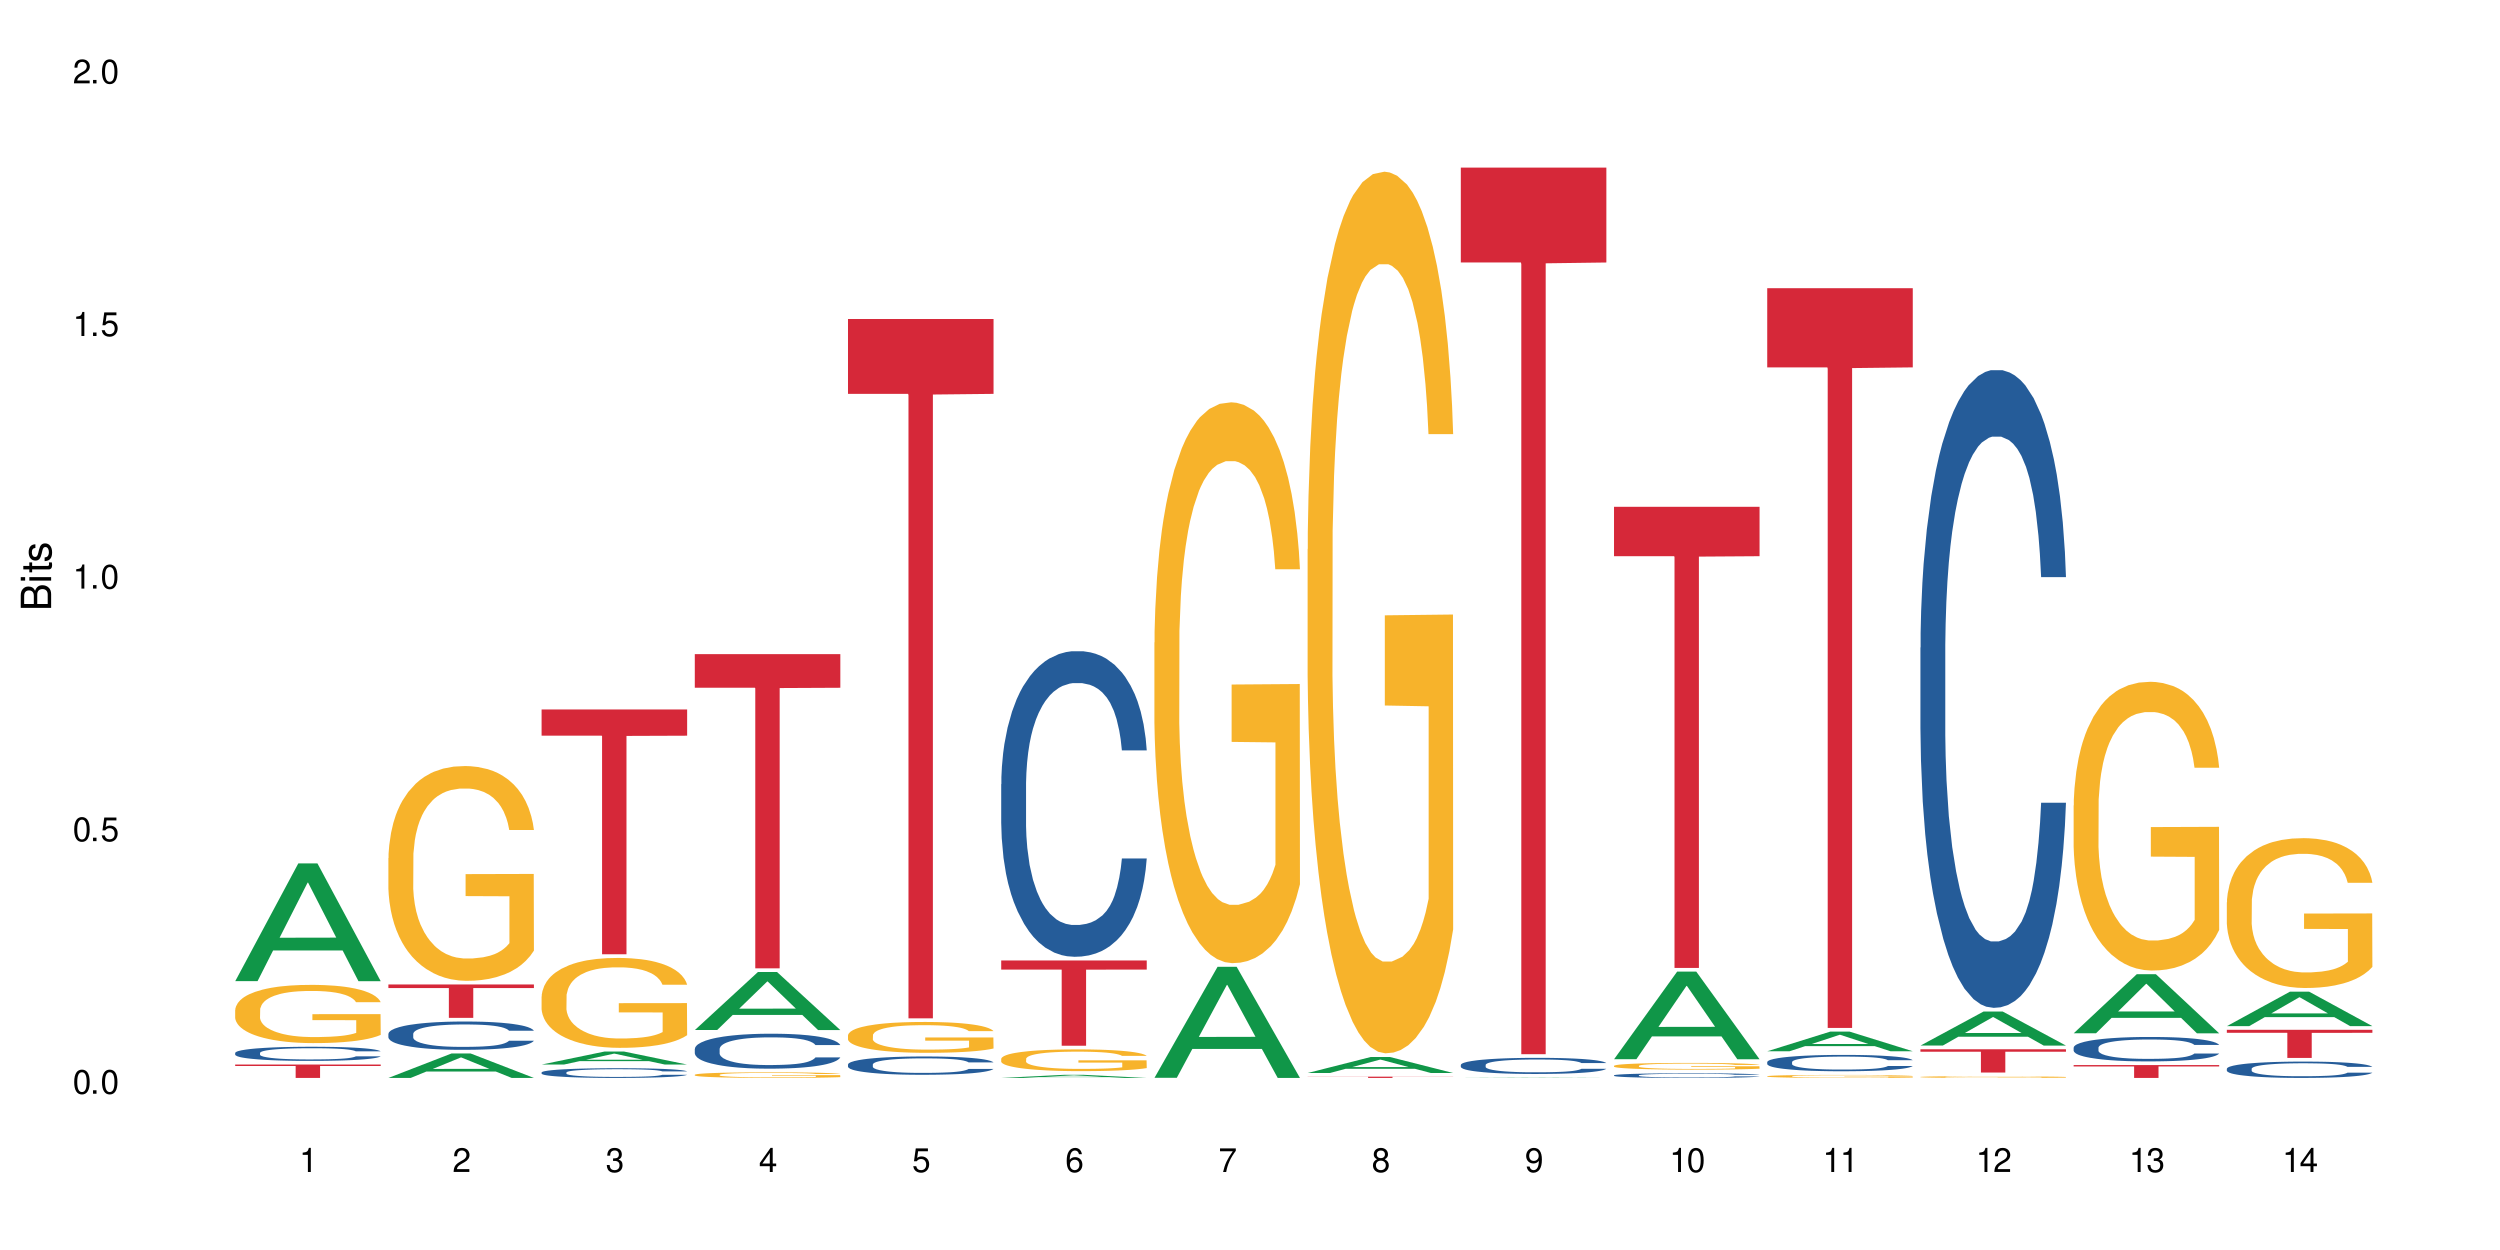 <?xml version="1.0" encoding="UTF-8"?>
<svg xmlns="http://www.w3.org/2000/svg" xmlns:xlink="http://www.w3.org/1999/xlink" width="720" height="360" viewBox="0 0 720 360">
<defs>
<g>
<g id="glyph-0-0">
</g>
<g id="glyph-0-1">
<path d="M 2.641 -6.938 C 2 -6.938 1.422 -6.656 1.078 -6.172 C 0.641 -5.562 0.406 -4.641 0.406 -3.359 C 0.406 -1.016 1.188 0.219 2.641 0.219 C 4.078 0.219 4.859 -1.016 4.859 -3.297 C 4.859 -4.641 4.656 -5.547 4.203 -6.172 C 3.844 -6.656 3.281 -6.938 2.641 -6.938 Z M 2.641 -6.188 C 3.547 -6.188 4 -5.25 4 -3.375 C 4 -1.406 3.562 -0.484 2.625 -0.484 C 1.734 -0.484 1.281 -1.438 1.281 -3.344 C 1.281 -5.25 1.734 -6.188 2.641 -6.188 Z M 2.641 -6.188 "/>
</g>
<g id="glyph-0-2">
<path d="M 1.828 -1 L 0.828 -1 L 0.828 0 L 1.828 0 Z M 1.828 -1 "/>
</g>
<g id="glyph-0-3">
<path d="M 4.562 -6.797 L 1.062 -6.797 L 0.547 -3.094 L 1.328 -3.094 C 1.719 -3.562 2.047 -3.734 2.578 -3.734 C 3.484 -3.734 4.062 -3.109 4.062 -2.094 C 4.062 -1.125 3.484 -0.531 2.578 -0.531 C 1.828 -0.531 1.375 -0.906 1.188 -1.672 L 0.328 -1.672 C 0.453 -1.109 0.547 -0.844 0.75 -0.594 C 1.125 -0.078 1.828 0.219 2.594 0.219 C 3.969 0.219 4.922 -0.781 4.922 -2.219 C 4.922 -3.562 4.031 -4.484 2.719 -4.484 C 2.25 -4.484 1.859 -4.359 1.469 -4.062 L 1.734 -5.969 L 4.562 -5.969 Z M 4.562 -6.797 "/>
</g>
<g id="glyph-0-4">
<path d="M 2.484 -4.938 L 2.484 0 L 3.328 0 L 3.328 -6.938 L 2.766 -6.938 C 2.469 -5.875 2.281 -5.734 0.984 -5.562 L 0.984 -4.938 Z M 2.484 -4.938 "/>
</g>
<g id="glyph-0-5">
<path d="M 4.859 -0.828 L 1.281 -0.828 C 1.359 -1.406 1.672 -1.781 2.5 -2.281 L 3.469 -2.828 C 4.406 -3.344 4.906 -4.062 4.906 -4.906 C 4.906 -5.484 4.672 -6.031 4.266 -6.406 C 3.859 -6.766 3.375 -6.938 2.719 -6.938 C 1.859 -6.938 1.219 -6.625 0.844 -6.031 C 0.609 -5.672 0.5 -5.234 0.484 -4.531 L 1.328 -4.531 C 1.359 -5.016 1.406 -5.281 1.531 -5.516 C 1.75 -5.938 2.188 -6.203 2.703 -6.203 C 3.469 -6.203 4.031 -5.641 4.031 -4.891 C 4.031 -4.344 3.719 -3.859 3.125 -3.516 L 2.234 -3 C 0.812 -2.172 0.406 -1.531 0.328 -0.016 L 4.859 -0.016 Z M 4.859 -0.828 "/>
</g>
<g id="glyph-0-6">
<path d="M 2.125 -3.188 L 2.578 -3.188 C 3.5 -3.188 3.984 -2.766 3.984 -1.922 C 3.984 -1.062 3.469 -0.531 2.594 -0.531 C 1.656 -0.531 1.203 -1 1.156 -2.016 L 0.312 -2.016 C 0.344 -1.453 0.438 -1.094 0.609 -0.781 C 0.953 -0.109 1.625 0.219 2.547 0.219 C 3.953 0.219 4.859 -0.625 4.859 -1.938 C 4.859 -2.828 4.516 -3.297 3.703 -3.594 C 4.344 -3.844 4.656 -4.328 4.656 -5.031 C 4.656 -6.219 3.875 -6.938 2.578 -6.938 C 1.203 -6.938 0.484 -6.172 0.453 -4.703 L 1.297 -4.703 C 1.312 -5.125 1.344 -5.359 1.453 -5.578 C 1.641 -5.969 2.062 -6.203 2.594 -6.203 C 3.344 -6.203 3.797 -5.75 3.797 -5 C 3.797 -4.516 3.609 -4.219 3.25 -4.047 C 3.016 -3.953 2.703 -3.922 2.125 -3.906 Z M 2.125 -3.188 "/>
</g>
<g id="glyph-0-7">
<path d="M 3.141 -1.672 L 3.141 0 L 3.984 0 L 3.984 -1.672 L 4.984 -1.672 L 4.984 -2.438 L 3.984 -2.438 L 3.984 -6.938 L 3.359 -6.938 L 0.266 -2.578 L 0.266 -1.672 Z M 3.141 -2.438 L 1 -2.438 L 3.141 -5.5 Z M 3.141 -2.438 "/>
</g>
<g id="glyph-0-8">
<path d="M 4.781 -5.125 C 4.609 -6.266 3.891 -6.938 2.844 -6.938 C 2.094 -6.938 1.422 -6.578 1.031 -5.953 C 0.594 -5.266 0.406 -4.422 0.406 -3.172 C 0.406 -2 0.578 -1.25 0.984 -0.641 C 1.359 -0.078 1.953 0.219 2.703 0.219 C 3.984 0.219 4.922 -0.75 4.922 -2.094 C 4.922 -3.375 4.062 -4.281 2.844 -4.281 C 2.172 -4.281 1.641 -4.031 1.281 -3.516 C 1.281 -5.234 1.828 -6.188 2.797 -6.188 C 3.391 -6.188 3.797 -5.797 3.938 -5.125 Z M 2.734 -3.531 C 3.547 -3.531 4.062 -2.953 4.062 -2.031 C 4.062 -1.156 3.484 -0.531 2.703 -0.531 C 1.922 -0.531 1.328 -1.188 1.328 -2.078 C 1.328 -2.938 1.906 -3.531 2.734 -3.531 Z M 2.734 -3.531 "/>
</g>
<g id="glyph-0-9">
<path d="M 4.984 -6.797 L 0.438 -6.797 L 0.438 -5.969 L 4.109 -5.969 C 2.5 -3.656 1.828 -2.234 1.328 0 L 2.219 0 C 2.594 -2.172 3.453 -4.047 4.984 -6.094 Z M 4.984 -6.797 "/>
</g>
<g id="glyph-0-10">
<path d="M 3.75 -3.656 C 4.469 -4.094 4.688 -4.438 4.688 -5.078 C 4.688 -6.172 3.844 -6.938 2.641 -6.938 C 1.438 -6.938 0.594 -6.172 0.594 -5.094 C 0.594 -4.438 0.812 -4.094 1.516 -3.656 C 0.734 -3.266 0.359 -2.703 0.359 -1.922 C 0.359 -0.656 1.281 0.219 2.641 0.219 C 3.984 0.219 4.922 -0.656 4.922 -1.922 C 4.922 -2.703 4.531 -3.266 3.75 -3.656 Z M 2.641 -6.188 C 3.359 -6.188 3.812 -5.75 3.812 -5.062 C 3.812 -4.406 3.344 -3.984 2.641 -3.984 C 1.922 -3.984 1.453 -4.406 1.453 -5.078 C 1.453 -5.75 1.922 -6.188 2.641 -6.188 Z M 2.641 -3.266 C 3.484 -3.266 4.062 -2.719 4.062 -1.906 C 4.062 -1.078 3.484 -0.531 2.625 -0.531 C 1.797 -0.531 1.219 -1.094 1.219 -1.906 C 1.219 -2.719 1.781 -3.266 2.641 -3.266 Z M 2.641 -3.266 "/>
</g>
<g id="glyph-0-11">
<path d="M 0.516 -1.578 C 0.672 -0.453 1.406 0.219 2.438 0.219 C 3.188 0.219 3.859 -0.141 4.266 -0.766 C 4.688 -1.453 4.891 -2.297 4.891 -3.547 C 4.891 -4.719 4.703 -5.453 4.312 -6.078 C 3.938 -6.641 3.344 -6.938 2.594 -6.938 C 1.297 -6.938 0.359 -5.969 0.359 -4.625 C 0.359 -3.344 1.234 -2.453 2.453 -2.453 C 3.094 -2.453 3.578 -2.672 4.016 -3.203 C 4 -1.484 3.469 -0.531 2.5 -0.531 C 1.906 -0.531 1.484 -0.906 1.359 -1.578 Z M 2.578 -6.203 C 3.375 -6.203 3.969 -5.531 3.969 -4.641 C 3.969 -3.797 3.391 -3.188 2.547 -3.188 C 1.734 -3.188 1.234 -3.766 1.234 -4.688 C 1.234 -5.562 1.797 -6.203 2.578 -6.203 Z M 2.578 -6.203 "/>
</g>
<g id="glyph-1-0">
</g>
<g id="glyph-1-1">
<path d="M 0 -0.953 L 0 -4.891 C 0 -5.719 -0.234 -6.344 -0.734 -6.797 C -1.188 -7.234 -1.812 -7.469 -2.5 -7.469 C -3.547 -7.469 -4.188 -7 -4.625 -5.875 C -4.984 -6.688 -5.625 -7.094 -6.531 -7.094 C -7.172 -7.094 -7.734 -6.859 -8.141 -6.391 C -8.562 -5.922 -8.75 -5.344 -8.75 -4.5 L -8.75 -0.953 Z M -4.984 -2.062 L -7.766 -2.062 L -7.766 -4.219 C -7.766 -4.844 -7.688 -5.203 -7.453 -5.5 C -7.219 -5.812 -6.859 -5.969 -6.375 -5.969 C -5.891 -5.969 -5.531 -5.812 -5.297 -5.5 C -5.062 -5.203 -4.984 -4.844 -4.984 -4.219 Z M -0.984 -2.062 L -4 -2.062 L -4 -4.781 C -4 -5.766 -3.438 -6.359 -2.484 -6.359 C -1.547 -6.359 -0.984 -5.766 -0.984 -4.781 Z M -0.984 -2.062 "/>
</g>
<g id="glyph-1-2">
<path d="M -6.281 -1.797 L -6.281 -0.797 L 0 -0.797 L 0 -1.797 Z M -8.75 -1.797 L -8.75 -0.797 L -7.484 -0.797 L -7.484 -1.797 Z M -8.75 -1.797 "/>
</g>
<g id="glyph-1-3">
<path d="M -6.281 -3.047 L -6.281 -2.016 L -8.016 -2.016 L -8.016 -1.016 L -6.281 -1.016 L -6.281 -0.172 L -5.469 -0.172 L -5.469 -1.016 L -0.719 -1.016 C -0.078 -1.016 0.281 -1.453 0.281 -2.234 C 0.281 -2.5 0.25 -2.719 0.188 -3.047 L -0.641 -3.047 C -0.609 -2.906 -0.594 -2.766 -0.594 -2.562 C -0.594 -2.141 -0.719 -2.016 -1.156 -2.016 L -5.469 -2.016 L -5.469 -3.047 Z M -6.281 -3.047 "/>
</g>
<g id="glyph-1-4">
<path d="M -4.531 -5.25 C -5.766 -5.25 -6.469 -4.422 -6.469 -2.969 C -6.469 -1.516 -5.719 -0.562 -4.547 -0.562 C -3.562 -0.562 -3.094 -1.062 -2.734 -2.562 L -2.516 -3.484 C -2.344 -4.188 -2.094 -4.469 -1.641 -4.469 C -1.047 -4.469 -0.641 -3.875 -0.641 -3 C -0.641 -2.453 -0.797 -2 -1.062 -1.75 C -1.25 -1.594 -1.422 -1.531 -1.875 -1.469 L -1.875 -0.406 C -0.422 -0.453 0.281 -1.266 0.281 -2.922 C 0.281 -4.5 -0.5 -5.516 -1.719 -5.516 C -2.656 -5.516 -3.172 -4.984 -3.469 -3.734 L -3.703 -2.766 C -3.891 -1.953 -4.156 -1.609 -4.594 -1.609 C -5.188 -1.609 -5.547 -2.125 -5.547 -2.938 C -5.547 -3.75 -5.203 -4.172 -4.531 -4.203 Z M -4.531 -5.25 "/>
</g>
</g>
</defs>
<rect x="-72" y="-36" width="864" height="432" fill="rgb(100%, 100%, 100%)" fill-opacity="1"/>
<path fill-rule="nonzero" fill="rgb(6.275%, 58.824%, 28.235%)" fill-opacity="1" d="M 67.73 282.559 L 67.777 282.523 L 85.914 248.656 L 91.422 248.656 L 109.648 282.59 L 103.242 282.59 L 98.676 273.73 L 78.656 273.73 L 74.18 282.559 L 67.73 282.559 L 80.582 270.066 L 96.84 270.035 L 88.734 254.199 L 88.645 254.168 L 88.555 254.266 L 80.539 270.035 L 80.582 270.066 Z M 67.73 282.559 "/>
<path fill-rule="nonzero" fill="rgb(14.51%, 36.078%, 60%)" fill-opacity="1" d="M 67.73 303.242 L 67.781 303.238 L 67.781 303.148 L 67.934 303.008 L 68.293 302.828 L 68.652 302.703 L 69.57 302.484 L 70.848 302.273 L 72.18 302.109 L 73.148 302.012 L 74.02 301.938 L 76.012 301.801 L 77.289 301.73 L 78.672 301.664 L 80.355 301.602 L 81.582 301.566 L 84.344 301.508 L 86.391 301.48 L 87.973 301.469 L 91.398 301.469 L 93.441 301.484 L 94.926 301.504 L 96.562 301.531 L 97.941 301.566 L 100.344 301.648 L 102.492 301.75 L 103.461 301.812 L 104.996 301.926 L 106.172 302.039 L 106.988 302.137 L 107.91 302.273 L 108.727 302.441 L 109.34 302.629 L 109.648 302.789 L 102.492 302.789 L 102.133 302.641 L 101.723 302.527 L 100.957 302.375 L 100.191 302.266 L 99.117 302.156 L 98.145 302.086 L 96.816 302.016 L 95.641 301.973 L 94.414 301.938 L 93.238 301.914 L 90.988 301.895 L 88.383 301.895 L 87.41 301.902 L 85.418 301.93 L 84.344 301.957 L 82.812 302.008 L 81.738 302.059 L 80.461 302.133 L 79.59 302.195 L 78.516 302.293 L 77.75 302.375 L 76.883 302.5 L 76.371 302.594 L 75.91 302.695 L 75.5 302.82 L 75.195 302.949 L 74.988 303.09 L 74.887 303.223 L 74.887 303.801 L 74.988 303.934 L 75.246 304.09 L 75.91 304.316 L 76.883 304.512 L 78.004 304.672 L 79.078 304.781 L 79.691 304.832 L 80.512 304.895 L 81.789 304.969 L 83.629 305.043 L 84.703 305.07 L 86.34 305.102 L 88.023 305.117 L 90.273 305.117 L 92.27 305.102 L 93.598 305.082 L 94.977 305.055 L 96.867 304.988 L 98.043 304.93 L 99.066 304.859 L 99.832 304.789 L 100.344 304.73 L 101.109 304.613 L 101.723 304.488 L 102.184 304.355 L 102.492 304.23 L 109.648 304.23 L 109.34 304.379 L 108.883 304.523 L 108.422 304.633 L 107.707 304.762 L 106.887 304.879 L 105.711 305.008 L 104.742 305.094 L 103.461 305.188 L 102.285 305.258 L 101.008 305.32 L 99.117 305.395 L 97.891 305.434 L 96.562 305.465 L 94.977 305.496 L 92.984 305.523 L 90.836 305.539 L 88.844 305.539 L 86.695 305.535 L 85.109 305.52 L 83.016 305.484 L 80.41 305.418 L 78.516 305.348 L 77.035 305.277 L 75.758 305.203 L 74.324 305.102 L 72.484 304.938 L 71.359 304.812 L 70.594 304.707 L 69.723 304.562 L 69.109 304.434 L 68.395 304.223 L 67.883 303.957 L 67.73 303.754 Z M 67.73 303.242 "/>
<path fill-rule="nonzero" fill="rgb(96.863%, 70.196%, 16.863%)" fill-opacity="1" d="M 67.73 290.824 L 67.781 290.812 L 67.781 290.504 L 67.988 289.816 L 68.496 288.867 L 69.164 288.086 L 69.879 287.473 L 70.34 287.148 L 71.105 286.691 L 71.77 286.352 L 73.457 285.664 L 75.602 285.02 L 76.777 284.746 L 78.109 284.484 L 80 284.191 L 80.867 284.086 L 83.527 283.84 L 86.543 283.688 L 89.863 283.641 L 91.398 283.656 L 93.496 283.719 L 96.355 283.887 L 97.992 284.039 L 99.27 284.191 L 100.602 284.391 L 102.234 284.699 L 103.77 285.066 L 104.996 285.434 L 106.223 285.895 L 107.246 286.383 L 108.113 286.918 L 108.883 287.562 L 109.34 288.098 L 109.648 288.637 L 102.543 288.637 L 102.133 288.098 L 101.672 287.688 L 100.906 287.18 L 100.141 286.812 L 99.375 286.523 L 97.941 286.125 L 96.715 285.879 L 95.18 285.664 L 93.699 285.527 L 92.012 285.434 L 90.988 285.402 L 88.281 285.402 L 85.828 285.512 L 84.395 285.633 L 83.375 285.754 L 81.941 285.984 L 81.074 286.168 L 80.562 286.293 L 79.027 286.766 L 78.004 287.195 L 77.445 287.488 L 76.727 287.945 L 76.215 288.359 L 75.652 288.973 L 75.348 289.434 L 74.938 290.473 L 74.887 293.23 L 75.039 293.812 L 75.348 294.441 L 75.758 294.992 L 76.371 295.574 L 76.984 296.02 L 78.059 296.617 L 78.977 297.016 L 79.691 297.273 L 81.074 297.688 L 81.637 297.828 L 82.965 298.102 L 84.344 298.316 L 86.031 298.5 L 87.309 298.594 L 89.355 298.668 L 91.961 298.668 L 95.027 298.578 L 96.969 298.453 L 98.301 298.332 L 99.168 298.227 L 100.242 298.055 L 101.008 297.902 L 101.723 297.734 L 102.594 297.473 L 102.594 293.812 L 89.969 293.797 L 89.969 292.082 L 109.598 292.066 L 109.648 298.055 L 108.574 298.469 L 107.246 298.867 L 105.969 299.176 L 104.637 299.434 L 102.746 299.727 L 101.215 299.91 L 98.863 300.125 L 96.715 300.262 L 94.465 300.355 L 92.473 300.402 L 90.121 300.414 L 88.023 300.387 L 85.777 300.293 L 83.988 300.172 L 82.352 300.016 L 80.715 299.816 L 78.672 299.496 L 77.34 299.234 L 75.961 298.914 L 74.582 298.531 L 73.355 298.117 L 72.535 297.797 L 71.719 297.43 L 70.848 296.969 L 70.031 296.449 L 69.418 295.973 L 68.855 295.438 L 68.445 294.93 L 68.039 294.242 L 67.832 293.691 L 67.73 293.215 Z M 67.73 290.824 "/>
<path fill-rule="nonzero" fill="rgb(83.922%, 15.686%, 22.353%)" fill-opacity="1" d="M 67.73 306.594 L 109.648 306.594 L 109.648 307.008 L 92.18 307.008 L 92.18 310.445 L 85.148 310.445 L 85.148 307.012 L 85.047 307.008 L 67.73 307.008 Z M 67.73 306.594 "/>
<path fill-rule="nonzero" fill="rgb(6.275%, 58.824%, 28.235%)" fill-opacity="1" d="M 111.855 310.438 L 111.898 310.43 L 130.035 303.402 L 135.543 303.402 L 153.77 310.445 L 147.367 310.445 L 142.801 308.605 L 122.781 308.605 L 118.301 310.438 L 111.855 310.438 L 124.707 307.844 L 140.961 307.84 L 132.855 304.551 L 132.766 304.547 L 132.68 304.566 L 124.66 307.84 L 124.707 307.844 Z M 111.855 310.438 "/>
<path fill-rule="nonzero" fill="rgb(14.51%, 36.078%, 60%)" fill-opacity="1" d="M 111.855 297.746 L 111.906 297.738 L 111.906 297.562 L 112.059 297.277 L 112.418 296.922 L 112.773 296.676 L 113.695 296.234 L 114.973 295.812 L 116.301 295.484 L 117.273 295.289 L 118.141 295.141 L 120.137 294.867 L 121.414 294.727 L 122.793 294.598 L 124.48 294.473 L 125.707 294.398 L 128.469 294.277 L 130.512 294.227 L 132.098 294.203 L 135.523 294.203 L 137.566 294.234 L 139.047 294.27 L 140.684 294.332 L 142.066 294.398 L 144.469 294.562 L 146.613 294.77 L 147.586 294.887 L 149.117 295.121 L 150.293 295.344 L 151.113 295.535 L 152.031 295.812 L 152.852 296.148 L 153.465 296.527 L 153.77 296.848 L 146.613 296.848 L 146.258 296.551 L 145.848 296.316 L 145.082 296.012 L 144.312 295.797 L 143.242 295.582 L 142.27 295.441 L 140.941 295.297 L 139.766 295.207 L 138.539 295.141 L 137.363 295.098 L 135.113 295.051 L 132.504 295.051 L 131.535 295.066 L 129.539 295.125 L 128.469 295.18 L 126.934 295.281 L 125.859 295.379 L 124.582 295.527 L 123.715 295.656 L 122.641 295.848 L 121.875 296.02 L 121.004 296.266 L 120.492 296.453 L 120.031 296.66 L 119.625 296.906 L 119.316 297.168 L 119.113 297.441 L 119.012 297.711 L 119.012 298.863 L 119.113 299.133 L 119.367 299.445 L 120.031 299.898 L 121.004 300.293 L 122.129 300.605 L 123.203 300.828 L 123.816 300.934 L 124.633 301.055 L 125.91 301.203 L 127.75 301.352 L 128.824 301.41 L 130.461 301.469 L 132.148 301.5 L 134.398 301.5 L 136.391 301.469 L 137.719 301.434 L 139.102 301.375 L 140.992 301.246 L 142.168 301.129 L 143.188 300.988 L 143.957 300.844 L 144.469 300.727 L 145.234 300.496 L 145.848 300.242 L 146.309 299.98 L 146.613 299.727 L 153.77 299.727 L 153.465 300.027 L 153.004 300.316 L 152.543 300.531 L 151.828 300.793 L 151.012 301.023 L 149.836 301.285 L 148.863 301.457 L 147.586 301.641 L 146.41 301.781 L 145.133 301.91 L 143.242 302.059 L 142.012 302.133 L 140.684 302.199 L 139.102 302.258 L 137.105 302.312 L 134.961 302.34 L 132.965 302.348 L 130.82 302.336 L 129.234 302.305 L 127.137 302.238 L 124.531 302.102 L 122.641 301.961 L 121.156 301.82 L 119.879 301.672 L 118.449 301.469 L 116.609 301.145 L 115.484 300.891 L 114.715 300.68 L 113.848 300.391 L 113.234 300.129 L 112.52 299.715 L 112.008 299.184 L 111.855 298.773 Z M 111.855 297.746 "/>
<path fill-rule="nonzero" fill="rgb(96.863%, 70.196%, 16.863%)" fill-opacity="1" d="M 111.855 247.113 L 111.906 247.059 L 111.906 245.926 L 112.109 243.387 L 112.621 239.883 L 113.285 237 L 114 234.742 L 114.461 233.555 L 115.227 231.859 L 115.891 230.617 L 117.578 228.074 L 119.727 225.703 L 120.902 224.684 L 122.23 223.727 L 124.121 222.652 L 124.992 222.254 L 127.648 221.352 L 130.664 220.785 L 133.988 220.617 L 135.523 220.676 L 137.617 220.898 L 140.48 221.52 L 142.117 222.086 L 143.395 222.652 L 144.723 223.387 L 146.359 224.516 L 147.891 225.871 L 149.117 227.227 L 150.348 228.922 L 151.367 230.73 L 152.238 232.707 L 153.004 235.082 L 153.465 237.059 L 153.77 239.035 L 146.664 239.035 L 146.258 237.059 L 145.797 235.531 L 145.031 233.668 L 144.262 232.312 L 143.496 231.238 L 142.066 229.77 L 140.84 228.867 L 139.305 228.074 L 137.82 227.566 L 136.137 227.227 L 135.113 227.113 L 132.402 227.113 L 129.949 227.512 L 128.52 227.961 L 127.496 228.414 L 126.066 229.262 L 125.195 229.938 L 124.684 230.391 L 123.152 232.141 L 122.129 233.723 L 121.566 234.797 L 120.852 236.492 L 120.34 238.02 L 119.777 240.277 L 119.469 241.973 L 119.062 245.816 L 119.012 255.984 L 119.164 258.129 L 119.469 260.445 L 119.879 262.48 L 120.492 264.629 L 121.105 266.266 L 122.18 268.469 L 123.102 269.938 L 123.816 270.898 L 125.195 272.426 L 125.758 272.934 L 127.086 273.949 L 128.469 274.742 L 130.152 275.418 L 131.434 275.758 L 133.477 276.039 L 136.082 276.039 L 139.152 275.699 L 141.094 275.25 L 142.422 274.797 L 143.293 274.402 L 144.363 273.781 L 145.133 273.215 L 145.848 272.594 L 146.715 271.633 L 146.715 258.129 L 134.09 258.074 L 134.09 251.746 L 153.719 251.691 L 153.77 273.781 L 152.699 275.305 L 151.367 276.773 L 150.09 277.906 L 148.762 278.863 L 146.871 279.938 L 145.336 280.617 L 142.984 281.406 L 140.84 281.914 L 138.59 282.254 L 136.594 282.426 L 134.242 282.48 L 132.148 282.367 L 129.898 282.027 L 128.109 281.578 L 126.473 281.012 L 124.84 280.277 L 122.793 279.09 L 121.465 278.129 L 120.082 276.945 L 118.703 275.531 L 117.477 274.008 L 116.66 272.82 L 115.84 271.465 L 114.973 269.77 L 114.152 267.848 L 113.539 266.098 L 112.98 264.121 L 112.57 262.254 L 112.16 259.711 L 111.957 257.68 L 111.855 255.926 Z M 111.855 247.113 "/>
<path fill-rule="nonzero" fill="rgb(83.922%, 15.686%, 22.353%)" fill-opacity="1" d="M 111.855 283.535 L 153.77 283.535 L 153.77 284.562 L 136.301 284.57 L 136.301 293.152 L 129.273 293.152 L 129.273 284.582 L 129.172 284.562 L 111.855 284.562 Z M 111.855 283.535 "/>
<path fill-rule="nonzero" fill="rgb(6.275%, 58.824%, 28.235%)" fill-opacity="1" d="M 155.977 306.59 L 156.023 306.586 L 174.16 302.832 L 179.668 302.832 L 197.895 306.594 L 191.488 306.594 L 186.922 305.613 L 166.902 305.613 L 162.426 306.59 L 155.977 306.59 L 168.828 305.207 L 185.086 305.203 L 176.98 303.449 L 176.891 303.445 L 176.801 303.453 L 168.785 305.203 L 168.828 305.207 Z M 155.977 306.59 "/>
<path fill-rule="nonzero" fill="rgb(14.51%, 36.078%, 60%)" fill-opacity="1" d="M 155.977 308.863 L 156.027 308.859 L 156.027 308.801 L 156.18 308.703 L 156.539 308.578 L 156.898 308.496 L 157.816 308.344 L 159.094 308.199 L 160.426 308.086 L 161.395 308.02 L 162.266 307.969 L 164.258 307.875 L 165.535 307.824 L 166.918 307.781 L 168.602 307.738 L 169.828 307.711 L 172.59 307.672 L 174.637 307.652 L 176.219 307.645 L 179.645 307.645 L 181.688 307.656 L 183.172 307.668 L 184.809 307.691 L 186.188 307.711 L 188.59 307.77 L 190.738 307.84 L 191.707 307.883 L 193.242 307.961 L 194.418 308.039 L 195.234 308.105 L 196.156 308.199 L 196.973 308.312 L 197.586 308.445 L 197.895 308.555 L 190.738 308.555 L 190.379 308.453 L 189.969 308.371 L 189.203 308.266 L 188.438 308.191 L 187.363 308.121 L 186.391 308.07 L 185.062 308.023 L 183.887 307.992 L 182.66 307.969 L 181.484 307.953 L 179.234 307.938 L 176.629 307.938 L 175.656 307.941 L 173.664 307.965 L 172.59 307.98 L 171.059 308.016 L 169.984 308.051 L 168.707 308.102 L 167.836 308.145 L 166.762 308.211 L 165.996 308.27 L 165.129 308.355 L 164.617 308.418 L 164.156 308.488 L 163.746 308.574 L 163.441 308.664 L 163.234 308.758 L 163.133 308.852 L 163.133 309.246 L 163.234 309.34 L 163.492 309.445 L 164.156 309.602 L 165.129 309.738 L 166.25 309.844 L 167.324 309.922 L 167.938 309.957 L 168.758 310 L 170.035 310.051 L 171.875 310.102 L 172.949 310.121 L 174.582 310.141 L 176.27 310.152 L 178.52 310.152 L 180.512 310.141 L 181.844 310.129 L 183.223 310.109 L 185.113 310.066 L 186.289 310.023 L 187.312 309.977 L 188.078 309.926 L 188.59 309.887 L 189.355 309.809 L 189.969 309.719 L 190.43 309.629 L 190.738 309.543 L 197.895 309.543 L 197.586 309.645 L 197.129 309.746 L 196.668 309.82 L 195.953 309.91 L 195.133 309.988 L 193.957 310.078 L 192.988 310.137 L 191.707 310.199 L 190.531 310.25 L 189.254 310.293 L 187.363 310.344 L 186.137 310.371 L 184.809 310.391 L 183.223 310.414 L 181.23 310.43 L 179.082 310.441 L 177.09 310.445 L 174.941 310.438 L 173.355 310.43 L 171.262 310.406 L 168.652 310.359 L 166.762 310.309 L 165.281 310.262 L 164.004 310.211 L 162.57 310.141 L 160.73 310.027 L 159.605 309.941 L 158.84 309.871 L 157.969 309.77 L 157.355 309.68 L 156.641 309.539 L 156.129 309.355 L 155.977 309.215 Z M 155.977 308.863 "/>
<path fill-rule="nonzero" fill="rgb(96.863%, 70.196%, 16.863%)" fill-opacity="1" d="M 155.977 286.977 L 156.027 286.949 L 156.027 286.477 L 156.234 285.414 L 156.742 283.949 L 157.41 282.742 L 158.125 281.797 L 158.582 281.297 L 159.352 280.59 L 160.016 280.07 L 161.703 279.004 L 163.848 278.012 L 165.023 277.586 L 166.355 277.184 L 168.246 276.734 L 169.113 276.566 L 171.773 276.191 L 174.789 275.953 L 178.109 275.883 L 179.645 275.906 L 181.742 276 L 184.602 276.262 L 186.238 276.496 L 187.516 276.734 L 188.848 277.043 L 190.48 277.516 L 192.016 278.082 L 193.242 278.648 L 194.469 279.359 L 195.492 280.117 L 196.359 280.945 L 197.129 281.938 L 197.586 282.766 L 197.895 283.594 L 190.789 283.594 L 190.379 282.766 L 189.918 282.125 L 189.152 281.348 L 188.387 280.777 L 187.617 280.328 L 186.188 279.715 L 184.961 279.336 L 183.426 279.004 L 181.945 278.793 L 180.258 278.648 L 179.234 278.602 L 176.527 278.602 L 174.074 278.77 L 172.641 278.957 L 171.617 279.145 L 170.188 279.5 L 169.32 279.785 L 168.809 279.973 L 167.273 280.707 L 166.25 281.371 L 165.688 281.82 L 164.973 282.527 L 164.461 283.168 L 163.898 284.113 L 163.594 284.824 L 163.184 286.43 L 163.133 290.688 L 163.285 291.586 L 163.594 292.555 L 164.004 293.406 L 164.617 294.309 L 165.23 294.992 L 166.305 295.914 L 167.223 296.531 L 167.938 296.934 L 169.32 297.57 L 169.883 297.785 L 171.211 298.211 L 172.59 298.539 L 174.277 298.824 L 175.555 298.965 L 177.602 299.086 L 180.207 299.086 L 183.273 298.941 L 185.215 298.754 L 186.547 298.562 L 187.414 298.398 L 188.488 298.137 L 189.254 297.902 L 189.969 297.641 L 190.84 297.238 L 190.84 291.586 L 178.215 291.562 L 178.215 288.914 L 197.844 288.891 L 197.895 298.137 L 196.82 298.777 L 195.492 299.391 L 194.215 299.863 L 192.883 300.266 L 190.992 300.715 L 189.461 301 L 187.109 301.332 L 184.961 301.543 L 182.711 301.688 L 180.719 301.758 L 178.367 301.781 L 176.27 301.734 L 174.023 301.59 L 172.234 301.402 L 170.598 301.164 L 168.961 300.859 L 166.918 300.363 L 165.586 299.961 L 164.207 299.461 L 162.828 298.871 L 161.602 298.234 L 160.781 297.734 L 159.965 297.168 L 159.094 296.457 L 158.277 295.656 L 157.664 294.922 L 157.102 294.094 L 156.691 293.312 L 156.285 292.25 L 156.078 291.398 L 155.977 290.664 Z M 155.977 286.977 "/>
<path fill-rule="nonzero" fill="rgb(83.922%, 15.686%, 22.353%)" fill-opacity="1" d="M 155.977 204.332 L 197.895 204.332 L 197.895 211.879 L 180.426 211.945 L 180.426 274.828 L 173.395 274.828 L 173.395 212.012 L 173.293 211.879 L 155.977 211.879 Z M 155.977 204.332 "/>
<path fill-rule="nonzero" fill="rgb(6.275%, 58.824%, 28.235%)" fill-opacity="1" d="M 200.102 296.648 L 200.145 296.633 L 218.281 279.941 L 223.789 279.941 L 242.016 296.664 L 235.613 296.664 L 231.047 292.301 L 211.027 292.301 L 206.547 296.648 L 200.102 296.648 L 212.953 290.496 L 229.207 290.48 L 221.102 282.676 L 221.012 282.656 L 220.926 282.707 L 212.906 290.48 L 212.953 290.496 Z M 200.102 296.648 "/>
<path fill-rule="nonzero" fill="rgb(14.51%, 36.078%, 60%)" fill-opacity="1" d="M 200.102 302.094 L 200.152 302.086 L 200.152 301.863 L 200.305 301.516 L 200.664 301.074 L 201.02 300.77 L 201.941 300.23 L 203.219 299.703 L 204.547 299.301 L 205.52 299.062 L 206.387 298.879 L 208.383 298.535 L 209.66 298.363 L 211.039 298.207 L 212.727 298.051 L 213.953 297.957 L 216.715 297.812 L 218.758 297.746 L 220.344 297.719 L 223.77 297.719 L 225.812 297.754 L 227.293 297.801 L 228.93 297.875 L 230.312 297.957 L 232.715 298.16 L 234.859 298.418 L 235.832 298.566 L 237.363 298.852 L 238.539 299.125 L 239.359 299.363 L 240.277 299.703 L 241.098 300.117 L 241.711 300.586 L 242.016 300.984 L 234.859 300.984 L 234.504 300.613 L 234.094 300.328 L 233.328 299.953 L 232.559 299.688 L 231.488 299.418 L 230.516 299.246 L 229.188 299.07 L 228.012 298.961 L 226.785 298.879 L 225.609 298.82 L 223.359 298.766 L 220.75 298.766 L 219.781 298.785 L 217.785 298.859 L 216.715 298.922 L 215.18 299.051 L 214.105 299.172 L 212.828 299.355 L 211.961 299.512 L 210.887 299.75 L 210.117 299.961 L 209.25 300.266 L 208.738 300.496 L 208.277 300.754 L 207.871 301.055 L 207.562 301.379 L 207.359 301.719 L 207.258 302.051 L 207.258 303.473 L 207.359 303.805 L 207.613 304.191 L 208.277 304.754 L 209.25 305.238 L 210.375 305.625 L 211.449 305.902 L 212.062 306.031 L 212.879 306.176 L 214.156 306.359 L 215.996 306.543 L 217.07 306.617 L 218.707 306.691 L 220.395 306.73 L 222.645 306.73 L 224.637 306.691 L 225.965 306.645 L 227.348 306.574 L 229.238 306.418 L 230.414 306.27 L 231.434 306.094 L 232.203 305.918 L 232.715 305.773 L 233.48 305.488 L 234.094 305.176 L 234.555 304.852 L 234.859 304.539 L 242.016 304.539 L 241.711 304.91 L 241.25 305.266 L 240.789 305.535 L 240.074 305.855 L 239.258 306.141 L 238.082 306.461 L 237.109 306.672 L 235.832 306.902 L 234.656 307.078 L 233.379 307.234 L 231.488 307.418 L 230.258 307.512 L 228.93 307.594 L 227.348 307.668 L 225.352 307.73 L 223.207 307.77 L 221.211 307.777 L 219.066 307.758 L 217.48 307.723 L 215.383 307.641 L 212.777 307.473 L 210.887 307.297 L 209.402 307.125 L 208.125 306.941 L 206.695 306.691 L 204.855 306.289 L 203.73 305.977 L 202.961 305.719 L 202.094 305.359 L 201.48 305.035 L 200.766 304.523 L 200.254 303.871 L 200.102 303.363 Z M 200.102 302.094 "/>
<path fill-rule="nonzero" fill="rgb(96.863%, 70.196%, 16.863%)" fill-opacity="1" d="M 200.102 309.52 L 200.152 309.52 L 200.152 309.488 L 200.355 309.422 L 200.867 309.332 L 201.531 309.258 L 202.246 309.199 L 202.707 309.168 L 203.473 309.121 L 204.137 309.09 L 205.824 309.023 L 207.973 308.961 L 209.148 308.938 L 210.477 308.91 L 212.367 308.883 L 213.238 308.871 L 215.895 308.848 L 218.91 308.836 L 222.234 308.828 L 223.77 308.832 L 225.863 308.836 L 228.727 308.852 L 230.363 308.867 L 231.641 308.883 L 232.969 308.902 L 234.605 308.93 L 236.137 308.965 L 237.363 309.004 L 238.594 309.047 L 239.613 309.094 L 240.484 309.145 L 241.25 309.207 L 241.711 309.258 L 242.016 309.309 L 234.91 309.309 L 234.504 309.258 L 234.043 309.219 L 233.277 309.172 L 232.508 309.133 L 231.742 309.105 L 230.312 309.07 L 229.082 309.043 L 227.551 309.023 L 226.066 309.012 L 224.383 309.004 L 223.359 309 L 220.648 309 L 218.195 309.008 L 216.766 309.02 L 215.742 309.031 L 214.312 309.055 L 213.441 309.074 L 212.93 309.086 L 211.398 309.129 L 210.375 309.172 L 209.812 309.199 L 209.098 309.242 L 208.586 309.285 L 208.023 309.344 L 207.715 309.387 L 207.309 309.488 L 207.258 309.754 L 207.41 309.809 L 207.715 309.867 L 208.125 309.922 L 208.738 309.977 L 209.352 310.02 L 210.426 310.078 L 211.348 310.117 L 212.062 310.141 L 213.441 310.18 L 214.004 310.195 L 215.332 310.223 L 216.715 310.242 L 218.398 310.258 L 219.68 310.27 L 221.723 310.277 L 224.328 310.277 L 227.398 310.266 L 229.34 310.254 L 230.668 310.242 L 231.539 310.234 L 232.609 310.215 L 233.379 310.203 L 234.094 310.184 L 234.961 310.16 L 234.961 309.809 L 222.336 309.809 L 222.336 309.641 L 241.965 309.641 L 242.016 310.215 L 240.941 310.258 L 239.613 310.293 L 238.336 310.324 L 237.008 310.348 L 235.117 310.379 L 233.582 310.395 L 231.23 310.414 L 229.082 310.43 L 226.836 310.438 L 224.84 310.441 L 222.488 310.445 L 220.395 310.441 L 218.145 310.43 L 216.355 310.418 L 214.719 310.406 L 213.082 310.387 L 211.039 310.355 L 209.711 310.328 L 208.328 310.301 L 206.949 310.262 L 205.723 310.223 L 204.906 310.191 L 204.086 310.156 L 203.219 310.113 L 202.398 310.062 L 201.785 310.016 L 201.223 309.965 L 200.816 309.914 L 200.406 309.848 L 200.203 309.797 L 200.102 309.75 Z M 200.102 309.52 "/>
<path fill-rule="nonzero" fill="rgb(83.922%, 15.686%, 22.353%)" fill-opacity="1" d="M 200.102 188.387 L 242.016 188.387 L 242.016 198.074 L 224.547 198.16 L 224.547 278.887 L 217.52 278.887 L 217.52 198.246 L 217.418 198.074 L 200.102 198.074 Z M 200.102 188.387 "/>
<path fill-rule="nonzero" fill="rgb(14.51%, 36.078%, 60%)" fill-opacity="1" d="M 244.223 306.562 L 244.273 306.555 L 244.273 306.441 L 244.426 306.258 L 244.785 306.027 L 245.145 305.867 L 246.062 305.582 L 247.34 305.309 L 248.672 305.094 L 249.641 304.969 L 250.512 304.875 L 252.504 304.695 L 253.781 304.602 L 255.164 304.523 L 256.848 304.441 L 258.074 304.391 L 260.836 304.312 L 262.883 304.281 L 264.465 304.266 L 267.891 304.266 L 269.934 304.285 L 271.418 304.309 L 273.055 304.348 L 274.434 304.391 L 276.836 304.496 L 278.984 304.633 L 279.953 304.711 L 281.488 304.859 L 282.664 305.004 L 283.48 305.129 L 284.402 305.309 L 285.219 305.523 L 285.832 305.77 L 286.141 305.977 L 278.984 305.977 L 278.625 305.785 L 278.215 305.637 L 277.449 305.438 L 276.684 305.297 L 275.609 305.156 L 274.637 305.066 L 273.309 304.977 L 272.133 304.918 L 270.906 304.875 L 269.73 304.844 L 267.48 304.816 L 264.875 304.816 L 263.902 304.824 L 261.91 304.863 L 260.836 304.898 L 259.305 304.965 L 258.23 305.027 L 256.953 305.125 L 256.082 305.207 L 255.008 305.332 L 254.242 305.441 L 253.371 305.602 L 252.863 305.723 L 252.402 305.855 L 251.992 306.016 L 251.688 306.184 L 251.48 306.363 L 251.379 306.535 L 251.379 307.285 L 251.48 307.457 L 251.738 307.66 L 252.402 307.953 L 253.371 308.211 L 254.496 308.41 L 255.57 308.555 L 256.184 308.625 L 257.004 308.699 L 258.281 308.797 L 260.121 308.895 L 261.195 308.934 L 262.828 308.973 L 264.516 308.988 L 266.766 308.988 L 268.758 308.973 L 270.09 308.945 L 271.469 308.906 L 273.359 308.828 L 274.535 308.75 L 275.559 308.656 L 276.324 308.566 L 276.836 308.488 L 277.602 308.34 L 278.215 308.176 L 278.676 308.008 L 278.984 307.844 L 286.141 307.844 L 285.832 308.035 L 285.371 308.223 L 284.914 308.363 L 284.195 308.531 L 283.379 308.68 L 282.203 308.852 L 281.23 308.961 L 279.953 309.082 L 278.777 309.172 L 277.5 309.254 L 275.609 309.352 L 274.383 309.398 L 273.055 309.441 L 271.469 309.48 L 269.477 309.516 L 267.328 309.535 L 265.336 309.539 L 263.188 309.531 L 261.602 309.512 L 259.508 309.469 L 256.898 309.379 L 255.008 309.289 L 253.527 309.199 L 252.25 309.102 L 250.816 308.973 L 248.977 308.758 L 247.852 308.594 L 247.086 308.461 L 246.215 308.273 L 245.602 308.102 L 244.887 307.832 L 244.375 307.492 L 244.223 307.227 Z M 244.223 306.562 "/>
<path fill-rule="nonzero" fill="rgb(96.863%, 70.196%, 16.863%)" fill-opacity="1" d="M 244.223 298.133 L 244.273 298.125 L 244.273 297.961 L 244.477 297.598 L 244.988 297.094 L 245.652 296.68 L 246.371 296.355 L 246.828 296.184 L 247.598 295.941 L 248.262 295.762 L 249.949 295.395 L 252.094 295.055 L 253.27 294.91 L 254.602 294.77 L 256.492 294.617 L 257.359 294.559 L 260.02 294.43 L 263.035 294.348 L 266.355 294.324 L 267.891 294.332 L 269.988 294.363 L 272.848 294.453 L 274.484 294.535 L 275.762 294.617 L 277.094 294.723 L 278.727 294.883 L 280.262 295.078 L 281.488 295.273 L 282.715 295.52 L 283.738 295.777 L 284.605 296.062 L 285.371 296.402 L 285.832 296.688 L 286.141 296.973 L 279.035 296.973 L 278.625 296.688 L 278.164 296.469 L 277.398 296.199 L 276.633 296.004 L 275.863 295.852 L 274.434 295.641 L 273.207 295.508 L 271.672 295.395 L 270.191 295.324 L 268.504 295.273 L 267.48 295.258 L 264.773 295.258 L 262.32 295.316 L 260.887 295.379 L 259.863 295.445 L 258.434 295.566 L 257.566 295.664 L 257.055 295.73 L 255.52 295.98 L 254.496 296.207 L 253.934 296.363 L 253.219 296.605 L 252.707 296.824 L 252.145 297.148 L 251.84 297.395 L 251.43 297.945 L 251.379 299.406 L 251.531 299.715 L 251.84 300.047 L 252.25 300.34 L 252.863 300.648 L 253.477 300.883 L 254.547 301.199 L 255.469 301.41 L 256.184 301.551 L 257.566 301.77 L 258.129 301.84 L 259.457 301.988 L 260.836 302.102 L 262.523 302.199 L 263.801 302.246 L 265.848 302.289 L 268.453 302.289 L 271.52 302.238 L 273.461 302.176 L 274.793 302.109 L 275.66 302.051 L 276.734 301.965 L 277.5 301.883 L 278.215 301.793 L 279.086 301.656 L 279.086 299.715 L 266.461 299.707 L 266.461 298.797 L 286.09 298.789 L 286.141 301.965 L 285.066 302.184 L 283.738 302.395 L 282.461 302.555 L 281.129 302.695 L 279.238 302.848 L 277.707 302.945 L 275.355 303.059 L 273.207 303.133 L 270.957 303.18 L 268.965 303.203 L 266.613 303.215 L 264.516 303.195 L 262.27 303.148 L 260.477 303.082 L 258.844 303.004 L 257.207 302.898 L 255.164 302.727 L 253.832 302.59 L 252.453 302.418 L 251.074 302.215 L 249.848 301.996 L 249.027 301.824 L 248.211 301.629 L 247.34 301.387 L 246.523 301.109 L 245.91 300.859 L 245.348 300.574 L 244.938 300.309 L 244.531 299.941 L 244.324 299.648 L 244.223 299.398 Z M 244.223 298.133 "/>
<path fill-rule="nonzero" fill="rgb(83.922%, 15.686%, 22.353%)" fill-opacity="1" d="M 244.223 91.879 L 286.141 91.879 L 286.141 113.434 L 268.672 113.625 L 268.672 293.273 L 261.641 293.273 L 261.641 113.812 L 261.539 113.434 L 244.223 113.434 Z M 244.223 91.879 "/>
<path fill-rule="nonzero" fill="rgb(6.275%, 58.824%, 28.235%)" fill-opacity="1" d="M 288.348 310.441 L 288.391 310.441 L 306.527 309.543 L 312.035 309.543 L 330.262 310.445 L 323.859 310.445 L 319.289 310.207 L 299.273 310.207 L 294.793 310.441 L 288.348 310.441 L 301.199 310.113 L 317.453 310.109 L 309.348 309.691 L 309.172 309.691 L 301.152 310.109 L 301.199 310.113 Z M 288.348 310.441 "/>
<path fill-rule="nonzero" fill="rgb(14.51%, 36.078%, 60%)" fill-opacity="1" d="M 288.348 225.852 L 288.398 225.77 L 288.398 223.84 L 288.551 220.781 L 288.906 216.922 L 289.266 214.27 L 290.188 209.523 L 291.465 204.938 L 292.793 201.398 L 293.766 199.309 L 294.633 197.699 L 296.629 194.723 L 297.906 193.195 L 299.285 191.828 L 300.973 190.461 L 302.199 189.656 L 304.961 188.367 L 307.004 187.805 L 308.59 187.566 L 312.012 187.566 L 314.059 187.887 L 315.539 188.289 L 317.176 188.934 L 318.559 189.656 L 320.961 191.426 L 323.105 193.676 L 324.078 194.965 L 325.609 197.457 L 326.785 199.871 L 327.605 201.961 L 328.523 204.938 L 329.344 208.559 L 329.957 212.66 L 330.262 216.117 L 323.105 216.117 L 322.75 212.902 L 322.34 210.406 L 321.574 207.109 L 320.805 204.777 L 319.73 202.445 L 318.762 200.918 L 317.434 199.387 L 316.258 198.422 L 315.031 197.699 L 313.855 197.215 L 311.605 196.734 L 308.996 196.734 L 308.027 196.895 L 306.031 197.539 L 304.961 198.102 L 303.426 199.227 L 302.352 200.273 L 301.074 201.883 L 300.207 203.25 L 299.133 205.34 L 298.363 207.191 L 297.496 209.844 L 296.984 211.855 L 296.523 214.105 L 296.117 216.762 L 295.809 219.578 L 295.605 222.551 L 295.504 225.449 L 295.504 237.914 L 295.605 240.812 L 295.859 244.188 L 296.523 249.094 L 297.496 253.359 L 298.621 256.734 L 299.695 259.148 L 300.309 260.273 L 301.125 261.562 L 302.402 263.172 L 304.242 264.777 L 305.316 265.422 L 306.953 266.066 L 308.641 266.387 L 310.891 266.387 L 312.883 266.066 L 314.211 265.664 L 315.594 265.02 L 317.484 263.652 L 318.66 262.367 L 319.68 260.84 L 320.449 259.309 L 320.961 258.023 L 321.727 255.531 L 322.34 252.793 L 322.801 249.98 L 323.105 247.246 L 330.262 247.246 L 329.957 250.461 L 329.496 253.598 L 329.035 255.934 L 328.32 258.746 L 327.504 261.242 L 326.328 264.055 L 325.355 265.906 L 324.078 267.918 L 322.902 269.445 L 321.625 270.812 L 319.73 272.422 L 318.504 273.223 L 317.176 273.949 L 315.594 274.594 L 313.598 275.156 L 311.453 275.477 L 309.457 275.559 L 307.312 275.395 L 305.727 275.074 L 303.629 274.352 L 301.023 272.902 L 299.133 271.375 L 297.648 269.848 L 296.371 268.238 L 294.941 266.066 L 293.102 262.527 L 291.977 259.793 L 291.207 257.539 L 290.34 254.402 L 289.727 251.59 L 289.012 247.086 L 288.5 241.375 L 288.348 236.949 Z M 288.348 225.852 "/>
<path fill-rule="nonzero" fill="rgb(96.863%, 70.196%, 16.863%)" fill-opacity="1" d="M 288.348 304.91 L 288.398 304.902 L 288.398 304.789 L 288.602 304.531 L 289.113 304.176 L 289.777 303.887 L 290.492 303.656 L 290.953 303.535 L 291.719 303.363 L 292.383 303.238 L 294.07 302.98 L 296.219 302.742 L 297.395 302.637 L 298.723 302.539 L 300.613 302.434 L 301.484 302.391 L 304.141 302.301 L 307.156 302.242 L 310.48 302.227 L 312.012 302.23 L 314.109 302.254 L 316.973 302.316 L 318.609 302.375 L 319.887 302.434 L 321.215 302.508 L 322.852 302.621 L 324.383 302.758 L 325.609 302.895 L 326.836 303.066 L 327.859 303.25 L 328.73 303.449 L 329.496 303.691 L 329.957 303.891 L 330.262 304.09 L 323.156 304.09 L 322.75 303.891 L 322.289 303.738 L 321.523 303.547 L 320.754 303.41 L 319.988 303.301 L 318.559 303.152 L 317.328 303.062 L 315.797 302.98 L 314.312 302.93 L 312.629 302.895 L 311.605 302.883 L 308.895 302.883 L 306.441 302.926 L 305.012 302.969 L 303.988 303.016 L 302.559 303.102 L 301.688 303.172 L 301.176 303.215 L 299.645 303.395 L 298.621 303.555 L 298.059 303.664 L 297.344 303.832 L 296.832 303.988 L 296.27 304.219 L 295.961 304.391 L 295.555 304.777 L 295.504 305.809 L 295.656 306.027 L 295.961 306.262 L 296.371 306.465 L 296.984 306.684 L 297.598 306.848 L 298.672 307.074 L 299.594 307.223 L 300.309 307.32 L 301.688 307.473 L 302.25 307.523 L 303.578 307.629 L 304.961 307.707 L 306.645 307.777 L 307.926 307.812 L 309.969 307.84 L 312.574 307.84 L 315.645 307.805 L 317.586 307.758 L 318.914 307.715 L 319.785 307.672 L 320.855 307.609 L 321.625 307.555 L 322.34 307.492 L 323.207 307.395 L 323.207 306.027 L 310.582 306.02 L 310.582 305.379 L 330.211 305.375 L 330.262 307.609 L 329.188 307.766 L 327.859 307.914 L 326.582 308.027 L 325.254 308.125 L 323.363 308.234 L 321.828 308.305 L 319.477 308.383 L 317.328 308.434 L 315.082 308.469 L 313.086 308.484 L 310.734 308.492 L 308.641 308.48 L 306.391 308.445 L 304.602 308.398 L 302.965 308.344 L 301.328 308.27 L 299.285 308.148 L 297.957 308.051 L 296.574 307.93 L 295.195 307.789 L 293.969 307.633 L 293.152 307.512 L 292.332 307.375 L 291.465 307.203 L 290.645 307.008 L 290.031 306.832 L 289.469 306.633 L 289.062 306.441 L 288.652 306.188 L 288.449 305.98 L 288.348 305.801 Z M 288.348 304.91 "/>
<path fill-rule="nonzero" fill="rgb(83.922%, 15.686%, 22.353%)" fill-opacity="1" d="M 288.348 276.609 L 330.262 276.609 L 330.262 279.238 L 312.793 279.262 L 312.793 301.172 L 305.766 301.172 L 305.766 279.285 L 305.664 279.238 L 288.348 279.238 Z M 288.348 276.609 "/>
<path fill-rule="nonzero" fill="rgb(6.275%, 58.824%, 28.235%)" fill-opacity="1" d="M 332.469 310.414 L 332.512 310.383 L 350.652 278.445 L 356.16 278.445 L 374.387 310.445 L 367.98 310.445 L 363.414 302.09 L 343.395 302.09 L 338.918 310.414 L 332.469 310.414 L 345.32 298.637 L 361.578 298.605 L 353.473 283.672 L 353.383 283.641 L 353.293 283.73 L 345.277 298.605 L 345.32 298.637 Z M 332.469 310.414 "/>
<path fill-rule="nonzero" fill="rgb(96.863%, 70.196%, 16.863%)" fill-opacity="1" d="M 332.469 185.047 L 332.52 184.898 L 332.52 181.949 L 332.723 175.312 L 333.234 166.164 L 333.898 158.641 L 334.617 152.742 L 335.074 149.645 L 335.844 145.219 L 336.508 141.973 L 338.195 135.336 L 340.34 129.137 L 341.516 126.484 L 342.848 123.977 L 344.738 121.172 L 345.605 120.141 L 348.266 117.781 L 351.281 116.305 L 354.602 115.863 L 356.137 116.008 L 358.23 116.598 L 361.094 118.223 L 362.73 119.699 L 364.008 121.172 L 365.336 123.09 L 366.973 126.039 L 368.508 129.582 L 369.734 133.121 L 370.961 137.547 L 371.984 142.266 L 372.852 147.43 L 373.617 153.625 L 374.078 158.789 L 374.387 163.953 L 367.281 163.953 L 366.871 158.789 L 366.41 154.805 L 365.645 149.938 L 364.879 146.398 L 364.109 143.594 L 362.68 139.758 L 361.453 137.398 L 359.918 135.336 L 358.438 134.008 L 356.75 133.121 L 355.727 132.828 L 353.02 132.828 L 350.566 133.859 L 349.133 135.039 L 348.109 136.219 L 346.68 138.434 L 345.812 140.203 L 345.301 141.383 L 343.766 145.957 L 342.742 150.086 L 342.18 152.887 L 341.465 157.312 L 340.953 161.297 L 340.391 167.195 L 340.086 171.621 L 339.676 181.652 L 339.625 208.207 L 339.777 213.812 L 340.086 219.859 L 340.496 225.172 L 341.109 230.777 L 341.723 235.055 L 342.793 240.809 L 343.715 244.645 L 344.43 247.152 L 345.812 251.133 L 346.371 252.461 L 347.703 255.117 L 349.082 257.18 L 350.77 258.953 L 352.047 259.836 L 354.094 260.574 L 356.699 260.574 L 359.766 259.688 L 361.707 258.508 L 363.039 257.328 L 363.906 256.297 L 364.98 254.672 L 365.746 253.199 L 366.461 251.574 L 367.332 249.066 L 367.332 213.812 L 354.707 213.664 L 354.707 197.145 L 374.336 196.996 L 374.387 254.672 L 373.312 258.656 L 371.984 262.492 L 370.707 265.441 L 369.375 267.949 L 367.484 270.754 L 365.953 272.523 L 363.602 274.59 L 361.453 275.914 L 359.203 276.801 L 357.211 277.242 L 354.859 277.391 L 352.762 277.098 L 350.512 276.211 L 348.723 275.031 L 347.09 273.555 L 345.453 271.637 L 343.406 268.539 L 342.078 266.031 L 340.699 262.934 L 339.32 259.246 L 338.094 255.266 L 337.273 252.164 L 336.457 248.625 L 335.586 244.199 L 334.77 239.184 L 334.156 234.613 L 333.594 229.449 L 333.184 224.582 L 332.777 217.941 L 332.57 212.633 L 332.469 208.059 Z M 332.469 185.047 "/>
<path fill-rule="nonzero" fill="rgb(6.275%, 58.824%, 28.235%)" fill-opacity="1" d="M 376.594 309.023 L 376.637 309.02 L 394.773 304.414 L 400.281 304.414 L 418.508 309.027 L 412.105 309.027 L 407.535 307.824 L 387.52 307.824 L 383.039 309.023 L 376.594 309.023 L 389.445 307.324 L 405.699 307.32 L 397.594 305.168 L 397.504 305.164 L 397.414 305.176 L 389.398 307.32 L 389.445 307.324 Z M 376.594 309.023 "/>
<path fill-rule="nonzero" fill="rgb(96.863%, 70.196%, 16.863%)" fill-opacity="1" d="M 376.594 158.199 L 376.645 157.969 L 376.645 153.328 L 376.848 142.895 L 377.359 128.516 L 378.023 116.691 L 378.738 107.414 L 379.199 102.547 L 379.965 95.59 L 380.629 90.488 L 382.316 80.055 L 384.465 70.312 L 385.641 66.141 L 386.969 62.199 L 388.859 57.793 L 389.73 56.168 L 392.387 52.457 L 395.402 50.141 L 398.727 49.445 L 400.258 49.676 L 402.355 50.602 L 405.219 53.152 L 406.855 55.473 L 408.133 57.793 L 409.461 60.805 L 411.098 65.445 L 412.629 71.008 L 413.855 76.574 L 415.082 83.531 L 416.105 90.953 L 416.977 99.066 L 417.742 108.809 L 418.203 116.922 L 418.508 125.039 L 411.402 125.039 L 410.996 116.922 L 410.535 110.664 L 409.766 103.012 L 409 97.445 L 408.234 93.039 L 406.801 87.008 L 405.574 83.301 L 404.043 80.055 L 402.559 77.965 L 400.871 76.574 L 399.852 76.109 L 397.141 76.109 L 394.688 77.734 L 393.258 79.59 L 392.234 81.445 L 390.801 84.922 L 389.934 87.707 L 389.422 89.559 L 387.891 96.75 L 386.867 103.242 L 386.305 107.648 L 385.59 114.605 L 385.078 120.867 L 384.516 130.141 L 384.207 137.098 L 383.801 152.867 L 383.75 194.605 L 383.902 203.418 L 384.207 212.926 L 384.617 221.273 L 385.23 230.086 L 385.844 236.809 L 386.918 245.852 L 387.836 251.883 L 388.555 255.824 L 389.934 262.086 L 390.496 264.172 L 391.824 268.348 L 393.207 271.594 L 394.891 274.375 L 396.172 275.766 L 398.215 276.926 L 400.82 276.926 L 403.891 275.535 L 405.832 273.68 L 407.16 271.824 L 408.031 270.199 L 409.102 267.648 L 409.871 265.332 L 410.586 262.781 L 411.453 258.84 L 411.453 203.418 L 398.828 203.184 L 398.828 177.215 L 418.457 176.98 L 418.508 267.648 L 417.434 273.91 L 416.105 279.941 L 414.828 284.578 L 413.5 288.52 L 411.609 292.926 L 410.074 295.707 L 407.723 298.953 L 405.574 301.043 L 403.328 302.434 L 401.332 303.129 L 398.98 303.359 L 396.887 302.898 L 394.637 301.504 L 392.848 299.652 L 391.211 297.332 L 389.574 294.316 L 387.531 289.449 L 386.203 285.504 L 384.82 280.637 L 383.441 274.84 L 382.215 268.578 L 381.398 263.707 L 380.578 258.145 L 379.711 251.188 L 378.891 243.301 L 378.277 236.113 L 377.715 227.996 L 377.309 220.344 L 376.898 209.91 L 376.695 201.562 L 376.594 194.375 Z M 376.594 158.199 "/>
<path fill-rule="nonzero" fill="rgb(83.922%, 15.686%, 22.353%)" fill-opacity="1" d="M 376.594 310.078 L 418.508 310.078 L 418.508 310.117 L 401.039 310.117 L 401.039 310.445 L 394.012 310.445 L 394.012 310.121 L 393.91 310.117 L 376.594 310.117 Z M 376.594 310.078 "/>
<path fill-rule="nonzero" fill="rgb(6.275%, 58.824%, 28.235%)" fill-opacity="1" d="M 420.715 310.441 L 420.758 310.441 L 438.898 310.355 L 444.406 310.355 L 462.633 310.445 L 456.227 310.445 L 451.66 310.422 L 431.641 310.422 L 427.164 310.441 L 420.715 310.441 L 433.566 310.41 L 449.824 310.41 L 441.719 310.371 L 441.539 310.371 L 433.523 310.41 L 433.566 310.41 Z M 420.715 310.441 "/>
<path fill-rule="nonzero" fill="rgb(14.51%, 36.078%, 60%)" fill-opacity="1" d="M 420.715 306.68 L 420.766 306.676 L 420.766 306.574 L 420.918 306.414 L 421.277 306.207 L 421.637 306.07 L 422.555 305.816 L 423.832 305.578 L 425.164 305.391 L 426.133 305.277 L 427.004 305.195 L 428.996 305.035 L 430.273 304.957 L 431.652 304.883 L 433.34 304.812 L 434.566 304.77 L 437.328 304.703 L 439.371 304.672 L 440.957 304.66 L 444.383 304.66 L 446.426 304.676 L 447.91 304.699 L 449.547 304.73 L 450.926 304.77 L 453.328 304.863 L 455.477 304.98 L 456.445 305.051 L 457.98 305.18 L 459.156 305.309 L 459.973 305.418 L 460.895 305.578 L 461.711 305.766 L 462.324 305.984 L 462.633 306.168 L 455.477 306.168 L 455.117 305.996 L 454.707 305.863 L 453.941 305.691 L 453.176 305.566 L 452.102 305.445 L 451.129 305.363 L 449.801 305.285 L 448.625 305.23 L 447.398 305.195 L 446.223 305.168 L 443.973 305.145 L 441.367 305.145 L 440.395 305.152 L 438.402 305.188 L 437.328 305.215 L 435.793 305.273 L 434.723 305.328 L 433.441 305.414 L 432.574 305.488 L 431.5 305.598 L 430.734 305.695 L 429.863 305.836 L 429.355 305.941 L 428.895 306.059 L 428.484 306.199 L 428.18 306.348 L 427.973 306.508 L 427.871 306.66 L 427.871 307.316 L 427.973 307.469 L 428.23 307.648 L 428.895 307.906 L 429.863 308.133 L 430.988 308.309 L 432.062 308.438 L 432.676 308.496 L 433.496 308.566 L 434.773 308.648 L 436.613 308.734 L 437.688 308.77 L 439.32 308.805 L 441.008 308.82 L 443.258 308.82 L 445.25 308.805 L 446.582 308.781 L 447.961 308.746 L 449.852 308.676 L 451.027 308.609 L 452.051 308.527 L 452.816 308.445 L 453.328 308.379 L 454.094 308.246 L 454.707 308.102 L 455.168 307.953 L 455.477 307.809 L 462.633 307.809 L 462.324 307.98 L 461.863 308.145 L 461.406 308.27 L 460.688 308.418 L 459.871 308.547 L 458.695 308.695 L 457.723 308.793 L 456.445 308.902 L 455.27 308.98 L 453.992 309.055 L 452.102 309.137 L 450.875 309.18 L 449.547 309.219 L 447.961 309.254 L 445.969 309.281 L 443.82 309.301 L 441.828 309.305 L 439.68 309.297 L 438.094 309.277 L 436 309.238 L 433.391 309.164 L 431.5 309.082 L 430.02 309.004 L 428.742 308.918 L 427.309 308.805 L 425.469 308.617 L 424.344 308.473 L 423.578 308.352 L 422.707 308.188 L 422.094 308.039 L 421.379 307.801 L 420.867 307.5 L 420.715 307.266 Z M 420.715 306.68 "/>
<path fill-rule="nonzero" fill="rgb(83.922%, 15.686%, 22.353%)" fill-opacity="1" d="M 420.715 48.266 L 462.633 48.266 L 462.633 75.598 L 445.16 75.836 L 445.16 303.605 L 438.133 303.605 L 438.133 76.078 L 438.031 75.598 L 420.715 75.598 Z M 420.715 48.266 "/>
<path fill-rule="nonzero" fill="rgb(6.275%, 58.824%, 28.235%)" fill-opacity="1" d="M 464.836 305.043 L 464.883 305.02 L 483.02 279.824 L 488.527 279.824 L 506.754 305.066 L 500.352 305.066 L 495.781 298.477 L 475.766 298.477 L 471.285 305.043 L 464.836 305.043 L 477.691 295.75 L 493.945 295.727 L 485.84 283.949 L 485.75 283.926 L 485.66 283.996 L 477.645 295.727 L 477.691 295.75 Z M 464.836 305.043 "/>
<path fill-rule="nonzero" fill="rgb(14.51%, 36.078%, 60%)" fill-opacity="1" d="M 464.836 309.688 L 464.891 309.688 L 464.891 309.656 L 465.043 309.609 L 465.398 309.551 L 465.758 309.512 L 466.68 309.441 L 467.957 309.371 L 469.285 309.316 L 470.258 309.285 L 471.125 309.262 L 473.117 309.215 L 474.398 309.191 L 475.777 309.172 L 477.465 309.148 L 478.691 309.137 L 481.453 309.117 L 483.496 309.109 L 485.082 309.105 L 488.504 309.105 L 490.551 309.109 L 492.031 309.117 L 493.668 309.125 L 495.047 309.137 L 497.453 309.164 L 499.598 309.199 L 500.57 309.219 L 502.102 309.258 L 503.277 309.293 L 504.098 309.324 L 505.016 309.371 L 505.836 309.426 L 506.449 309.488 L 506.754 309.539 L 499.598 309.539 L 499.242 309.492 L 498.832 309.453 L 498.066 309.402 L 497.297 309.367 L 496.223 309.332 L 495.254 309.309 L 493.926 309.285 L 492.75 309.27 L 491.523 309.262 L 490.348 309.254 L 488.098 309.246 L 484.52 309.246 L 482.523 309.258 L 481.453 309.266 L 479.918 309.285 L 478.844 309.301 L 477.566 309.324 L 476.695 309.344 L 475.625 309.375 L 474.855 309.402 L 473.988 309.445 L 473.477 309.477 L 473.016 309.508 L 472.609 309.551 L 472.301 309.594 L 472.098 309.637 L 471.996 309.684 L 471.996 309.871 L 472.098 309.914 L 472.352 309.965 L 473.016 310.043 L 473.988 310.105 L 475.113 310.156 L 476.188 310.195 L 476.801 310.211 L 477.617 310.23 L 478.895 310.254 L 480.734 310.281 L 481.809 310.289 L 483.445 310.301 L 485.133 310.305 L 487.383 310.305 L 489.375 310.301 L 490.703 310.293 L 492.082 310.285 L 493.977 310.262 L 495.152 310.242 L 496.172 310.219 L 496.941 310.195 L 497.453 310.176 L 498.219 310.141 L 498.832 310.098 L 499.293 310.055 L 499.598 310.012 L 506.754 310.012 L 506.449 310.062 L 505.988 310.109 L 505.527 310.145 L 504.812 310.188 L 503.996 310.227 L 502.82 310.27 L 501.848 310.297 L 500.57 310.328 L 499.395 310.352 L 498.117 310.371 L 496.223 310.395 L 494.996 310.406 L 493.668 310.418 L 492.082 310.43 L 490.09 310.438 L 487.941 310.441 L 485.949 310.445 L 483.801 310.441 L 482.219 310.438 L 480.121 310.426 L 477.516 310.402 L 475.625 310.379 L 474.141 310.355 L 472.863 310.332 L 471.434 310.301 L 469.594 310.246 L 468.469 310.203 L 467.699 310.168 L 466.832 310.121 L 466.219 310.078 L 465.504 310.012 L 464.992 309.926 L 464.836 309.855 Z M 464.836 309.688 "/>
<path fill-rule="nonzero" fill="rgb(96.863%, 70.196%, 16.863%)" fill-opacity="1" d="M 464.836 306.945 L 464.891 306.945 L 464.891 306.91 L 465.094 306.832 L 465.605 306.719 L 466.27 306.629 L 466.984 306.559 L 467.445 306.523 L 468.211 306.469 L 468.875 306.43 L 470.562 306.352 L 472.711 306.277 L 473.887 306.246 L 475.215 306.215 L 477.105 306.184 L 477.977 306.168 L 480.633 306.141 L 483.648 306.125 L 486.973 306.117 L 488.504 306.121 L 490.602 306.125 L 493.465 306.145 L 495.102 306.164 L 496.379 306.184 L 497.707 306.203 L 499.344 306.238 L 500.875 306.281 L 502.102 306.324 L 503.328 306.379 L 504.352 306.434 L 505.223 306.496 L 505.988 306.57 L 506.449 306.633 L 506.754 306.695 L 499.648 306.695 L 499.242 306.633 L 498.781 306.586 L 498.012 306.527 L 497.246 306.484 L 496.48 306.449 L 495.047 306.406 L 493.82 306.375 L 492.289 306.352 L 490.805 306.336 L 489.117 306.324 L 488.098 306.32 L 485.387 306.32 L 482.934 306.332 L 481.504 306.348 L 480.48 306.363 L 479.047 306.387 L 478.18 306.41 L 477.668 306.422 L 476.137 306.48 L 475.113 306.527 L 474.551 306.562 L 473.836 306.613 L 473.324 306.664 L 472.762 306.734 L 472.453 306.785 L 472.047 306.906 L 471.996 307.223 L 472.148 307.293 L 472.453 307.363 L 472.863 307.426 L 473.477 307.496 L 474.09 307.547 L 475.164 307.613 L 476.082 307.66 L 476.801 307.691 L 478.18 307.738 L 478.742 307.754 L 480.07 307.785 L 481.453 307.812 L 483.137 307.832 L 484.418 307.844 L 486.461 307.852 L 489.066 307.852 L 492.137 307.84 L 494.078 307.828 L 495.406 307.812 L 496.277 307.801 L 497.348 307.781 L 498.117 307.762 L 498.832 307.742 L 499.699 307.715 L 499.699 307.293 L 487.074 307.289 L 487.074 307.09 L 506.703 307.09 L 506.754 307.781 L 505.68 307.828 L 504.352 307.875 L 503.074 307.91 L 501.746 307.941 L 499.855 307.973 L 498.32 307.996 L 495.969 308.02 L 493.82 308.035 L 491.574 308.047 L 489.578 308.051 L 487.227 308.055 L 485.133 308.051 L 482.883 308.039 L 481.094 308.023 L 479.457 308.008 L 477.82 307.984 L 475.777 307.945 L 474.449 307.918 L 473.066 307.879 L 471.688 307.836 L 470.461 307.789 L 469.645 307.75 L 468.824 307.707 L 467.957 307.656 L 467.137 307.594 L 466.523 307.539 L 465.961 307.48 L 465.555 307.422 L 465.145 307.34 L 464.941 307.277 L 464.836 307.223 Z M 464.836 306.945 "/>
<path fill-rule="nonzero" fill="rgb(83.922%, 15.686%, 22.353%)" fill-opacity="1" d="M 464.836 145.965 L 506.754 145.965 L 506.754 160.184 L 489.285 160.305 L 489.285 278.773 L 482.258 278.773 L 482.258 160.43 L 482.156 160.184 L 464.836 160.184 Z M 464.836 145.965 "/>
<path fill-rule="nonzero" fill="rgb(6.275%, 58.824%, 28.235%)" fill-opacity="1" d="M 508.961 302.758 L 509.004 302.754 L 527.145 297.094 L 532.652 297.094 L 550.879 302.762 L 544.473 302.762 L 539.906 301.285 L 519.887 301.285 L 515.41 302.758 L 508.961 302.758 L 521.812 300.672 L 538.07 300.668 L 529.965 298.02 L 529.875 298.016 L 529.785 298.031 L 521.77 300.668 L 521.812 300.672 Z M 508.961 302.758 "/>
<path fill-rule="nonzero" fill="rgb(14.51%, 36.078%, 60%)" fill-opacity="1" d="M 508.961 305.863 L 509.012 305.859 L 509.012 305.758 L 509.164 305.594 L 509.523 305.387 L 509.883 305.246 L 510.801 304.992 L 512.078 304.746 L 513.406 304.555 L 514.379 304.445 L 515.25 304.359 L 517.242 304.199 L 518.52 304.117 L 519.898 304.043 L 521.586 303.973 L 522.812 303.926 L 525.574 303.859 L 527.617 303.828 L 529.203 303.816 L 532.629 303.816 L 534.672 303.832 L 536.156 303.855 L 537.793 303.891 L 539.172 303.926 L 541.574 304.023 L 543.723 304.145 L 544.691 304.211 L 546.227 304.344 L 547.402 304.473 L 548.219 304.586 L 549.141 304.746 L 549.957 304.938 L 550.57 305.16 L 550.879 305.344 L 543.723 305.344 L 543.363 305.172 L 542.953 305.039 L 542.188 304.863 L 541.422 304.738 L 540.348 304.613 L 539.375 304.531 L 538.047 304.449 L 536.871 304.398 L 535.645 304.359 L 534.469 304.332 L 532.219 304.305 L 529.613 304.305 L 528.641 304.316 L 526.648 304.348 L 525.574 304.379 L 524.039 304.441 L 522.969 304.496 L 521.688 304.582 L 520.82 304.656 L 519.746 304.766 L 518.98 304.867 L 518.109 305.008 L 517.602 305.117 L 517.141 305.234 L 516.73 305.379 L 516.426 305.527 L 516.219 305.688 L 516.117 305.844 L 516.117 306.508 L 516.219 306.664 L 516.477 306.844 L 517.141 307.109 L 518.109 307.336 L 519.234 307.516 L 520.309 307.645 L 520.922 307.707 L 521.742 307.773 L 523.02 307.859 L 524.859 307.945 L 525.934 307.98 L 527.566 308.016 L 529.254 308.031 L 531.504 308.031 L 533.496 308.016 L 534.828 307.992 L 536.207 307.961 L 538.098 307.887 L 539.273 307.816 L 540.297 307.734 L 541.062 307.652 L 541.574 307.586 L 542.34 307.453 L 542.953 307.305 L 543.414 307.156 L 543.723 307.008 L 550.879 307.008 L 550.57 307.18 L 550.109 307.348 L 549.652 307.473 L 548.934 307.625 L 548.117 307.758 L 546.941 307.906 L 545.969 308.008 L 544.691 308.113 L 543.516 308.195 L 542.238 308.27 L 540.348 308.355 L 539.121 308.398 L 537.793 308.438 L 536.207 308.473 L 534.215 308.5 L 532.066 308.52 L 530.074 308.523 L 527.926 308.516 L 526.34 308.496 L 524.246 308.457 L 521.637 308.383 L 519.746 308.301 L 518.266 308.219 L 516.988 308.133 L 515.555 308.016 L 513.715 307.828 L 512.59 307.68 L 511.824 307.559 L 510.953 307.391 L 510.34 307.242 L 509.625 307 L 509.113 306.695 L 508.961 306.457 Z M 508.961 305.863 "/>
<path fill-rule="nonzero" fill="rgb(96.863%, 70.196%, 16.863%)" fill-opacity="1" d="M 508.961 309.949 L 509.012 309.945 L 509.012 309.93 L 509.215 309.895 L 509.727 309.848 L 510.391 309.805 L 511.109 309.773 L 511.566 309.758 L 512.336 309.734 L 513 309.715 L 514.688 309.68 L 516.832 309.648 L 518.008 309.633 L 519.336 309.621 L 521.23 309.605 L 522.098 309.598 L 524.758 309.586 L 527.773 309.578 L 532.629 309.578 L 534.723 309.582 L 537.586 309.59 L 539.223 309.598 L 540.5 309.605 L 541.828 309.613 L 543.465 309.629 L 545 309.648 L 546.227 309.668 L 547.453 309.691 L 548.477 309.719 L 549.344 309.746 L 550.109 309.777 L 550.57 309.809 L 550.879 309.836 L 543.773 309.836 L 543.363 309.809 L 542.902 309.785 L 542.137 309.758 L 541.371 309.738 L 540.602 309.727 L 539.172 309.703 L 537.945 309.691 L 536.41 309.68 L 534.93 309.672 L 533.242 309.668 L 529.512 309.668 L 527.055 309.672 L 525.625 309.68 L 524.602 309.684 L 523.172 309.699 L 522.301 309.707 L 521.793 309.715 L 520.258 309.738 L 519.234 309.762 L 518.672 309.773 L 517.957 309.797 L 517.445 309.82 L 516.883 309.852 L 516.578 309.875 L 516.168 309.93 L 516.117 310.07 L 516.27 310.102 L 516.578 310.133 L 516.988 310.164 L 517.602 310.191 L 518.215 310.215 L 519.285 310.246 L 520.207 310.27 L 520.922 310.281 L 522.301 310.301 L 522.863 310.309 L 524.195 310.324 L 525.574 310.336 L 527.262 310.344 L 528.539 310.348 L 530.582 310.352 L 533.191 310.352 L 536.258 310.348 L 538.199 310.344 L 539.531 310.336 L 540.398 310.332 L 541.473 310.32 L 542.238 310.312 L 542.953 310.305 L 543.824 310.293 L 543.824 310.102 L 531.195 310.102 L 531.195 310.012 L 550.828 310.012 L 550.879 310.32 L 549.805 310.344 L 548.477 310.363 L 547.195 310.379 L 545.867 310.395 L 543.977 310.406 L 542.441 310.418 L 540.09 310.43 L 537.945 310.434 L 535.695 310.441 L 533.703 310.441 L 531.352 310.445 L 529.254 310.441 L 527.004 310.438 L 525.215 310.43 L 523.582 310.422 L 521.945 310.414 L 519.898 310.395 L 518.57 310.383 L 517.191 310.367 L 515.812 310.348 L 514.582 310.324 L 513.766 310.309 L 512.949 310.289 L 512.078 310.266 L 511.262 310.238 L 510.648 310.215 L 510.086 310.188 L 509.676 310.16 L 509.266 310.125 L 509.062 310.098 L 508.961 310.07 Z M 508.961 309.949 "/>
<path fill-rule="nonzero" fill="rgb(83.922%, 15.686%, 22.353%)" fill-opacity="1" d="M 508.961 83.004 L 550.879 83.004 L 550.879 105.805 L 533.406 106.008 L 533.406 296.043 L 526.379 296.043 L 526.379 106.207 L 526.277 105.805 L 508.961 105.805 Z M 508.961 83.004 "/>
<path fill-rule="nonzero" fill="rgb(6.275%, 58.824%, 28.235%)" fill-opacity="1" d="M 553.082 301.121 L 553.129 301.113 L 571.266 291.32 L 576.773 291.32 L 595 301.133 L 588.598 301.133 L 584.027 298.57 L 564.012 298.57 L 559.531 301.121 L 553.082 301.121 L 565.938 297.512 L 582.191 297.5 L 574.086 292.922 L 573.996 292.914 L 573.906 292.941 L 565.891 297.5 L 565.938 297.512 Z M 553.082 301.121 "/>
<path fill-rule="nonzero" fill="rgb(14.51%, 36.078%, 60%)" fill-opacity="1" d="M 553.082 186.527 L 553.137 186.359 L 553.137 182.328 L 553.289 175.949 L 553.645 167.895 L 554.004 162.352 L 554.926 152.449 L 556.203 142.879 L 557.531 135.496 L 558.504 131.129 L 559.371 127.773 L 561.363 121.562 L 562.645 118.371 L 564.023 115.52 L 565.711 112.664 L 566.938 110.988 L 569.695 108.301 L 571.742 107.125 L 573.328 106.621 L 576.75 106.621 L 578.797 107.293 L 580.277 108.133 L 581.914 109.477 L 583.293 110.988 L 585.695 114.68 L 587.844 119.379 L 588.816 122.066 L 590.348 127.27 L 591.523 132.305 L 592.344 136.668 L 593.262 142.879 L 594.082 150.434 L 594.695 158.996 L 595 166.215 L 587.844 166.215 L 587.484 159.5 L 587.078 154.297 L 586.312 147.414 L 585.543 142.547 L 584.469 137.676 L 583.5 134.488 L 582.172 131.297 L 580.996 129.285 L 579.766 127.773 L 578.59 126.766 L 576.344 125.758 L 573.734 125.758 L 572.766 126.094 L 570.77 127.438 L 569.695 128.613 L 568.164 130.961 L 567.09 133.145 L 565.812 136.5 L 564.941 139.355 L 563.871 143.719 L 563.102 147.582 L 562.234 153.121 L 561.723 157.316 L 561.262 162.016 L 560.855 167.559 L 560.547 173.434 L 560.344 179.645 L 560.242 185.688 L 560.242 211.707 L 560.344 217.75 L 560.598 224.801 L 561.262 235.039 L 562.234 243.938 L 563.359 250.984 L 564.434 256.023 L 565.047 258.371 L 565.863 261.059 L 567.141 264.414 L 568.98 267.773 L 570.055 269.117 L 571.691 270.457 L 573.379 271.129 L 575.625 271.129 L 577.621 270.457 L 578.949 269.617 L 580.328 268.277 L 582.223 265.422 L 583.398 262.738 L 584.418 259.547 L 585.188 256.359 L 585.695 253.672 L 586.465 248.469 L 587.078 242.762 L 587.539 236.887 L 587.844 231.18 L 595 231.18 L 594.695 237.891 L 594.234 244.438 L 593.773 249.309 L 593.059 255.184 L 592.242 260.387 L 591.066 266.262 L 590.094 270.121 L 588.816 274.32 L 587.641 277.508 L 586.363 280.363 L 584.469 283.719 L 583.242 285.398 L 581.914 286.91 L 580.328 288.254 L 578.336 289.426 L 576.188 290.098 L 574.195 290.266 L 572.047 289.93 L 570.465 289.258 L 568.367 287.75 L 565.762 284.727 L 563.871 281.539 L 562.387 278.348 L 561.109 274.992 L 559.68 270.457 L 557.836 263.07 L 556.715 257.363 L 555.945 252.664 L 555.078 246.117 L 554.465 240.242 L 553.75 230.844 L 553.238 218.922 L 553.082 209.691 Z M 553.082 186.527 "/>
<path fill-rule="nonzero" fill="rgb(96.863%, 70.196%, 16.863%)" fill-opacity="1" d="M 553.082 310.156 L 553.137 310.156 L 553.137 310.148 L 553.34 310.129 L 553.852 310.102 L 554.516 310.078 L 555.23 310.059 L 555.691 310.047 L 556.457 310.035 L 557.121 310.023 L 558.809 310.004 L 560.957 309.984 L 562.133 309.977 L 563.461 309.969 L 565.352 309.961 L 566.223 309.957 L 568.879 309.949 L 571.895 309.945 L 578.848 309.945 L 581.711 309.953 L 583.348 309.957 L 584.625 309.961 L 585.953 309.965 L 587.59 309.977 L 589.121 309.988 L 590.348 309.996 L 591.574 310.012 L 592.598 310.027 L 593.469 310.043 L 594.234 310.062 L 594.695 310.078 L 595 310.094 L 587.895 310.094 L 587.484 310.078 L 587.027 310.066 L 586.258 310.051 L 585.492 310.039 L 584.727 310.031 L 583.293 310.02 L 582.066 310.012 L 580.535 310.004 L 579.051 310 L 577.363 309.996 L 573.633 309.996 L 571.18 310 L 569.75 310.004 L 568.727 310.008 L 567.293 310.016 L 566.426 310.02 L 565.914 310.023 L 564.383 310.039 L 563.359 310.051 L 562.797 310.059 L 562.082 310.074 L 561.57 310.086 L 561.008 310.102 L 560.699 310.117 L 560.293 310.148 L 560.242 310.23 L 560.395 310.246 L 560.699 310.266 L 561.109 310.281 L 561.723 310.301 L 562.336 310.312 L 563.41 310.332 L 564.328 310.344 L 565.047 310.352 L 566.426 310.363 L 566.988 310.367 L 568.316 310.375 L 569.695 310.383 L 571.383 310.387 L 572.66 310.391 L 580.383 310.391 L 582.324 310.387 L 583.652 310.383 L 584.52 310.379 L 585.594 310.375 L 586.363 310.367 L 587.078 310.363 L 587.945 310.355 L 587.945 310.246 L 575.32 310.246 L 575.32 310.195 L 594.949 310.195 L 595 310.375 L 593.926 310.387 L 592.598 310.398 L 591.32 310.406 L 589.992 310.414 L 588.102 310.422 L 586.566 310.43 L 584.215 310.434 L 582.066 310.438 L 579.82 310.441 L 577.824 310.441 L 575.473 310.445 L 573.379 310.441 L 571.129 310.441 L 569.34 310.438 L 567.703 310.43 L 566.066 310.426 L 564.023 310.418 L 562.695 310.41 L 561.312 310.398 L 559.934 310.387 L 558.707 310.375 L 557.891 310.367 L 557.07 310.355 L 556.203 310.34 L 555.383 310.324 L 554.77 310.312 L 554.207 310.297 L 553.801 310.281 L 553.391 310.258 L 553.188 310.242 L 553.082 310.23 Z M 553.082 310.156 "/>
<path fill-rule="nonzero" fill="rgb(83.922%, 15.686%, 22.353%)" fill-opacity="1" d="M 553.082 302.184 L 595 302.184 L 595 302.902 L 577.531 302.906 L 577.531 308.891 L 570.504 308.891 L 570.504 302.914 L 570.402 302.902 L 553.082 302.902 Z M 553.082 302.184 "/>
<path fill-rule="nonzero" fill="rgb(6.275%, 58.824%, 28.235%)" fill-opacity="1" d="M 597.207 297.582 L 597.25 297.566 L 615.391 280.57 L 620.898 280.57 L 639.125 297.598 L 632.719 297.598 L 628.152 293.152 L 608.133 293.152 L 603.656 297.582 L 597.207 297.582 L 610.059 291.312 L 626.316 291.297 L 618.211 283.352 L 618.121 283.336 L 618.031 283.383 L 610.016 291.297 L 610.059 291.312 Z M 597.207 297.582 "/>
<path fill-rule="nonzero" fill="rgb(14.51%, 36.078%, 60%)" fill-opacity="1" d="M 597.207 301.711 L 597.258 301.703 L 597.258 301.551 L 597.41 301.305 L 597.77 300.996 L 598.125 300.785 L 599.047 300.406 L 600.324 300.039 L 601.652 299.758 L 602.625 299.59 L 603.496 299.461 L 605.488 299.223 L 606.766 299.102 L 608.145 298.992 L 609.832 298.883 L 611.059 298.816 L 613.82 298.715 L 615.863 298.668 L 617.449 298.648 L 620.875 298.648 L 622.918 298.676 L 624.402 298.707 L 626.039 298.758 L 627.418 298.816 L 629.82 298.957 L 631.969 299.137 L 632.938 299.242 L 634.473 299.441 L 635.648 299.633 L 636.465 299.801 L 637.387 300.039 L 638.203 300.328 L 638.816 300.656 L 639.125 300.934 L 631.969 300.934 L 631.609 300.676 L 631.199 300.477 L 630.434 300.211 L 629.668 300.027 L 628.594 299.84 L 627.621 299.719 L 626.293 299.594 L 625.117 299.52 L 623.891 299.461 L 622.715 299.422 L 620.465 299.383 L 617.859 299.383 L 616.887 299.395 L 614.895 299.445 L 613.82 299.492 L 612.285 299.582 L 611.215 299.664 L 609.934 299.793 L 609.066 299.902 L 607.992 300.07 L 607.227 300.219 L 606.355 300.43 L 605.848 300.594 L 605.387 300.773 L 604.977 300.984 L 604.672 301.211 L 604.465 301.449 L 604.363 301.68 L 604.363 302.676 L 604.465 302.906 L 604.723 303.176 L 605.387 303.57 L 606.355 303.91 L 607.48 304.18 L 608.555 304.375 L 609.168 304.465 L 609.988 304.566 L 611.266 304.695 L 613.105 304.824 L 614.18 304.875 L 615.812 304.926 L 617.5 304.953 L 619.75 304.953 L 621.742 304.926 L 623.074 304.895 L 624.453 304.844 L 626.344 304.734 L 627.52 304.629 L 628.543 304.508 L 629.309 304.387 L 629.82 304.285 L 630.586 304.086 L 631.199 303.867 L 631.66 303.641 L 631.969 303.422 L 639.125 303.422 L 638.816 303.68 L 638.355 303.93 L 637.898 304.117 L 637.18 304.34 L 636.363 304.539 L 635.188 304.766 L 634.215 304.914 L 632.938 305.074 L 631.762 305.195 L 630.484 305.305 L 628.594 305.434 L 627.367 305.5 L 626.039 305.559 L 624.453 305.609 L 622.461 305.652 L 620.312 305.68 L 618.32 305.684 L 616.172 305.672 L 614.586 305.648 L 612.492 305.59 L 609.883 305.473 L 607.992 305.352 L 606.512 305.23 L 605.23 305.102 L 603.801 304.926 L 601.961 304.645 L 600.836 304.426 L 600.07 304.246 L 599.199 303.992 L 598.586 303.77 L 597.871 303.41 L 597.359 302.953 L 597.207 302.598 Z M 597.207 301.711 "/>
<path fill-rule="nonzero" fill="rgb(96.863%, 70.196%, 16.863%)" fill-opacity="1" d="M 597.207 231.973 L 597.258 231.898 L 597.258 230.379 L 597.461 226.961 L 597.973 222.25 L 598.637 218.379 L 599.355 215.34 L 599.812 213.746 L 600.582 211.469 L 601.246 209.797 L 602.934 206.379 L 605.078 203.188 L 606.254 201.82 L 607.582 200.531 L 609.477 199.086 L 610.344 198.555 L 613.004 197.34 L 616.02 196.582 L 619.34 196.352 L 620.875 196.43 L 622.969 196.734 L 625.832 197.57 L 627.469 198.328 L 628.746 199.086 L 630.074 200.074 L 631.711 201.594 L 633.246 203.418 L 634.473 205.238 L 635.699 207.52 L 636.723 209.949 L 637.59 212.605 L 638.355 215.797 L 638.816 218.453 L 639.125 221.113 L 632.02 221.113 L 631.609 218.453 L 631.148 216.402 L 630.383 213.898 L 629.617 212.074 L 628.848 210.633 L 627.418 208.656 L 626.191 207.441 L 624.656 206.379 L 623.176 205.695 L 621.488 205.238 L 620.465 205.086 L 617.758 205.086 L 615.301 205.617 L 613.871 206.227 L 612.848 206.836 L 611.418 207.973 L 610.547 208.887 L 610.039 209.492 L 608.504 211.848 L 607.48 213.973 L 606.918 215.418 L 606.203 217.695 L 605.691 219.746 L 605.129 222.785 L 604.824 225.062 L 604.414 230.227 L 604.363 243.898 L 604.516 246.781 L 604.824 249.898 L 605.23 252.633 L 605.848 255.516 L 606.461 257.719 L 607.531 260.68 L 608.453 262.656 L 609.168 263.945 L 610.547 265.996 L 611.109 266.68 L 612.441 268.047 L 613.82 269.113 L 615.508 270.023 L 616.785 270.48 L 618.828 270.859 L 621.438 270.859 L 624.504 270.402 L 626.445 269.797 L 627.777 269.188 L 628.645 268.656 L 629.719 267.82 L 630.484 267.062 L 631.199 266.227 L 632.07 264.934 L 632.07 246.781 L 619.441 246.707 L 619.441 238.199 L 639.074 238.125 L 639.125 267.82 L 638.051 269.871 L 636.723 271.848 L 635.441 273.363 L 634.113 274.656 L 632.223 276.098 L 630.688 277.012 L 628.336 278.074 L 626.191 278.758 L 623.941 279.211 L 621.949 279.441 L 619.598 279.516 L 617.5 279.363 L 615.25 278.91 L 613.461 278.301 L 611.828 277.543 L 610.191 276.555 L 608.145 274.961 L 606.816 273.668 L 605.438 272.074 L 604.055 270.176 L 602.828 268.125 L 602.012 266.531 L 601.195 264.707 L 600.324 262.43 L 599.508 259.848 L 598.895 257.492 L 598.332 254.832 L 597.922 252.328 L 597.512 248.91 L 597.309 246.176 L 597.207 243.82 Z M 597.207 231.973 "/>
<path fill-rule="nonzero" fill="rgb(83.922%, 15.686%, 22.353%)" fill-opacity="1" d="M 597.207 306.738 L 639.125 306.738 L 639.125 307.137 L 621.652 307.137 L 621.652 310.445 L 614.625 310.445 L 614.625 307.141 L 614.523 307.137 L 597.207 307.137 Z M 597.207 306.738 "/>
<path fill-rule="nonzero" fill="rgb(6.275%, 58.824%, 28.235%)" fill-opacity="1" d="M 641.328 295.523 L 641.375 295.516 L 659.512 285.598 L 665.02 285.598 L 683.246 295.531 L 676.844 295.531 L 672.273 292.938 L 652.258 292.938 L 647.777 295.523 L 641.328 295.523 L 654.184 291.867 L 670.438 291.855 L 662.332 287.223 L 662.242 287.211 L 662.152 287.238 L 654.137 291.855 L 654.184 291.867 Z M 641.328 295.523 "/>
<path fill-rule="nonzero" fill="rgb(14.51%, 36.078%, 60%)" fill-opacity="1" d="M 641.328 307.789 L 641.383 307.781 L 641.383 307.68 L 641.535 307.516 L 641.891 307.309 L 642.25 307.168 L 643.172 306.914 L 644.449 306.668 L 645.777 306.48 L 646.75 306.367 L 647.617 306.281 L 649.609 306.125 L 650.891 306.043 L 652.27 305.969 L 653.957 305.895 L 655.184 305.852 L 657.941 305.785 L 659.988 305.754 L 661.574 305.742 L 664.996 305.742 L 667.043 305.758 L 668.523 305.781 L 670.16 305.812 L 671.539 305.852 L 673.941 305.949 L 676.09 306.066 L 677.062 306.137 L 678.594 306.27 L 679.77 306.398 L 680.59 306.512 L 681.508 306.668 L 682.328 306.863 L 682.941 307.082 L 683.246 307.266 L 676.09 307.266 L 675.73 307.094 L 675.324 306.961 L 674.555 306.785 L 673.789 306.66 L 672.715 306.535 L 671.746 306.453 L 670.414 306.371 L 669.242 306.32 L 668.012 306.281 L 666.836 306.258 L 664.59 306.23 L 661.98 306.23 L 661.012 306.238 L 659.016 306.273 L 657.941 306.305 L 656.41 306.363 L 655.336 306.422 L 654.059 306.508 L 653.188 306.578 L 652.117 306.691 L 651.348 306.789 L 650.48 306.934 L 649.969 307.039 L 649.508 307.16 L 649.102 307.301 L 648.793 307.453 L 648.59 307.609 L 648.484 307.766 L 648.484 308.434 L 648.59 308.586 L 648.844 308.766 L 649.508 309.031 L 650.48 309.258 L 651.605 309.438 L 652.68 309.566 L 653.293 309.625 L 654.109 309.695 L 655.387 309.781 L 657.227 309.867 L 658.301 309.902 L 659.938 309.938 L 661.625 309.953 L 663.871 309.953 L 665.867 309.938 L 667.195 309.914 L 668.574 309.879 L 670.469 309.809 L 671.645 309.738 L 672.664 309.656 L 673.434 309.574 L 673.941 309.508 L 674.711 309.375 L 675.324 309.227 L 675.785 309.078 L 676.09 308.93 L 683.246 308.93 L 682.941 309.102 L 682.48 309.27 L 682.02 309.395 L 681.305 309.547 L 680.484 309.68 L 679.309 309.828 L 678.34 309.926 L 677.062 310.035 L 675.887 310.117 L 674.609 310.191 L 672.715 310.277 L 671.488 310.32 L 670.16 310.359 L 668.574 310.391 L 666.582 310.422 L 664.434 310.438 L 662.441 310.445 L 660.293 310.434 L 658.711 310.418 L 656.613 310.379 L 654.008 310.301 L 652.117 310.219 L 650.633 310.137 L 649.355 310.051 L 647.926 309.938 L 646.082 309.746 L 644.961 309.602 L 644.191 309.48 L 643.324 309.312 L 642.711 309.164 L 641.996 308.922 L 641.484 308.617 L 641.328 308.379 Z M 641.328 307.789 "/>
<path fill-rule="nonzero" fill="rgb(96.863%, 70.196%, 16.863%)" fill-opacity="1" d="M 641.328 259.875 L 641.383 259.832 L 641.383 259.047 L 641.586 257.273 L 642.098 254.828 L 642.762 252.816 L 643.477 251.242 L 643.938 250.414 L 644.703 249.23 L 645.367 248.363 L 647.055 246.59 L 649.203 244.938 L 650.379 244.227 L 651.707 243.555 L 653.598 242.809 L 654.469 242.531 L 657.125 241.902 L 660.141 241.508 L 663.465 241.387 L 664.996 241.43 L 667.094 241.586 L 669.957 242.02 L 671.59 242.414 L 672.871 242.809 L 674.199 243.32 L 675.836 244.109 L 677.367 245.055 L 678.594 246 L 679.82 247.184 L 680.844 248.445 L 681.715 249.824 L 682.48 251.477 L 682.941 252.859 L 683.246 254.238 L 676.141 254.238 L 675.73 252.859 L 675.273 251.793 L 674.504 250.492 L 673.738 249.547 L 672.973 248.797 L 671.539 247.773 L 670.312 247.145 L 668.781 246.59 L 667.297 246.234 L 665.609 246 L 664.59 245.922 L 661.879 245.922 L 659.426 246.195 L 657.996 246.512 L 656.973 246.828 L 655.539 247.418 L 654.672 247.891 L 654.16 248.207 L 652.625 249.43 L 651.605 250.531 L 651.043 251.281 L 650.328 252.465 L 649.816 253.527 L 649.254 255.105 L 648.945 256.285 L 648.539 258.965 L 648.484 266.062 L 648.641 267.559 L 648.945 269.176 L 649.355 270.594 L 649.969 272.09 L 650.582 273.234 L 651.656 274.77 L 652.574 275.797 L 653.293 276.465 L 654.672 277.531 L 655.234 277.883 L 656.562 278.594 L 657.941 279.145 L 659.629 279.617 L 660.906 279.855 L 662.953 280.051 L 665.559 280.051 L 668.625 279.816 L 670.57 279.5 L 671.898 279.184 L 672.766 278.91 L 673.84 278.477 L 674.609 278.082 L 675.324 277.648 L 676.191 276.977 L 676.191 267.559 L 663.566 267.52 L 663.566 263.105 L 683.195 263.066 L 683.246 278.477 L 682.172 279.539 L 680.844 280.566 L 679.566 281.352 L 678.238 282.023 L 676.344 282.773 L 674.812 283.246 L 672.461 283.797 L 670.312 284.152 L 668.066 284.387 L 666.07 284.508 L 663.719 284.547 L 661.625 284.465 L 659.375 284.23 L 657.586 283.914 L 655.949 283.52 L 654.312 283.008 L 652.27 282.18 L 650.941 281.512 L 649.559 280.684 L 648.18 279.699 L 646.953 278.633 L 646.137 277.805 L 645.316 276.859 L 644.449 275.676 L 643.629 274.336 L 643.016 273.117 L 642.453 271.734 L 642.047 270.438 L 641.637 268.66 L 641.434 267.242 L 641.328 266.02 Z M 641.328 259.875 "/>
<path fill-rule="nonzero" fill="rgb(83.922%, 15.686%, 22.353%)" fill-opacity="1" d="M 641.328 296.586 L 683.246 296.586 L 683.246 297.453 L 665.777 297.461 L 665.777 304.688 L 658.75 304.688 L 658.75 297.469 L 658.648 297.453 L 641.328 297.453 Z M 641.328 296.586 "/>
<g fill="rgb(0%, 0%, 0%)" fill-opacity="1">
<use xlink:href="#glyph-0-1" x="20.965" y="314.993"/>
<use xlink:href="#glyph-0-2" x="25.965" y="314.993"/>
<use xlink:href="#glyph-0-1" x="28.965" y="314.993"/>
</g>
<g fill="rgb(0%, 0%, 0%)" fill-opacity="1">
<use xlink:href="#glyph-0-1" x="20.965" y="242.251"/>
<use xlink:href="#glyph-0-2" x="25.965" y="242.251"/>
<use xlink:href="#glyph-0-3" x="28.965" y="242.251"/>
</g>
<g fill="rgb(0%, 0%, 0%)" fill-opacity="1">
<use xlink:href="#glyph-0-4" x="20.965" y="169.509"/>
<use xlink:href="#glyph-0-2" x="25.965" y="169.509"/>
<use xlink:href="#glyph-0-1" x="28.965" y="169.509"/>
</g>
<g fill="rgb(0%, 0%, 0%)" fill-opacity="1">
<use xlink:href="#glyph-0-4" x="20.965" y="96.767"/>
<use xlink:href="#glyph-0-2" x="25.965" y="96.767"/>
<use xlink:href="#glyph-0-3" x="28.965" y="96.767"/>
</g>
<g fill="rgb(0%, 0%, 0%)" fill-opacity="1">
<use xlink:href="#glyph-0-5" x="20.965" y="24.024"/>
<use xlink:href="#glyph-0-2" x="25.965" y="24.024"/>
<use xlink:href="#glyph-0-1" x="28.965" y="24.024"/>
</g>
<g fill="rgb(0%, 0%, 0%)" fill-opacity="1">
<use xlink:href="#glyph-0-4" x="86.188" y="337.532"/>
</g>
<g fill="rgb(0%, 0%, 0%)" fill-opacity="1">
<use xlink:href="#glyph-0-5" x="130.312" y="337.532"/>
</g>
<g fill="rgb(0%, 0%, 0%)" fill-opacity="1">
<use xlink:href="#glyph-0-6" x="174.434" y="337.532"/>
</g>
<g fill="rgb(0%, 0%, 0%)" fill-opacity="1">
<use xlink:href="#glyph-0-7" x="218.559" y="337.532"/>
</g>
<g fill="rgb(0%, 0%, 0%)" fill-opacity="1">
<use xlink:href="#glyph-0-3" x="262.68" y="337.532"/>
</g>
<g fill="rgb(0%, 0%, 0%)" fill-opacity="1">
<use xlink:href="#glyph-0-8" x="306.805" y="337.532"/>
</g>
<g fill="rgb(0%, 0%, 0%)" fill-opacity="1">
<use xlink:href="#glyph-0-9" x="350.926" y="337.532"/>
</g>
<g fill="rgb(0%, 0%, 0%)" fill-opacity="1">
<use xlink:href="#glyph-0-10" x="395.051" y="337.532"/>
</g>
<g fill="rgb(0%, 0%, 0%)" fill-opacity="1">
<use xlink:href="#glyph-0-11" x="439.172" y="337.532"/>
</g>
<g fill="rgb(0%, 0%, 0%)" fill-opacity="1">
<use xlink:href="#glyph-0-4" x="480.797" y="337.532"/>
<use xlink:href="#glyph-0-1" x="485.797" y="337.532"/>
</g>
<g fill="rgb(0%, 0%, 0%)" fill-opacity="1">
<use xlink:href="#glyph-0-4" x="524.918" y="337.532"/>
<use xlink:href="#glyph-0-4" x="529.918" y="337.532"/>
</g>
<g fill="rgb(0%, 0%, 0%)" fill-opacity="1">
<use xlink:href="#glyph-0-4" x="569.043" y="337.532"/>
<use xlink:href="#glyph-0-5" x="574.043" y="337.532"/>
</g>
<g fill="rgb(0%, 0%, 0%)" fill-opacity="1">
<use xlink:href="#glyph-0-4" x="613.164" y="337.532"/>
<use xlink:href="#glyph-0-6" x="618.164" y="337.532"/>
</g>
<g fill="rgb(0%, 0%, 0%)" fill-opacity="1">
<use xlink:href="#glyph-0-4" x="657.289" y="337.532"/>
<use xlink:href="#glyph-0-7" x="662.289" y="337.532"/>
</g>
<g fill="rgb(0%, 0%, 0%)" fill-opacity="1">
<use xlink:href="#glyph-1-1" x="14.725" y="176.012"/>
<use xlink:href="#glyph-1-2" x="14.725" y="168.012"/>
<use xlink:href="#glyph-1-3" x="14.725" y="165.012"/>
<use xlink:href="#glyph-1-4" x="14.725" y="162.012"/>
</g>
</svg>

